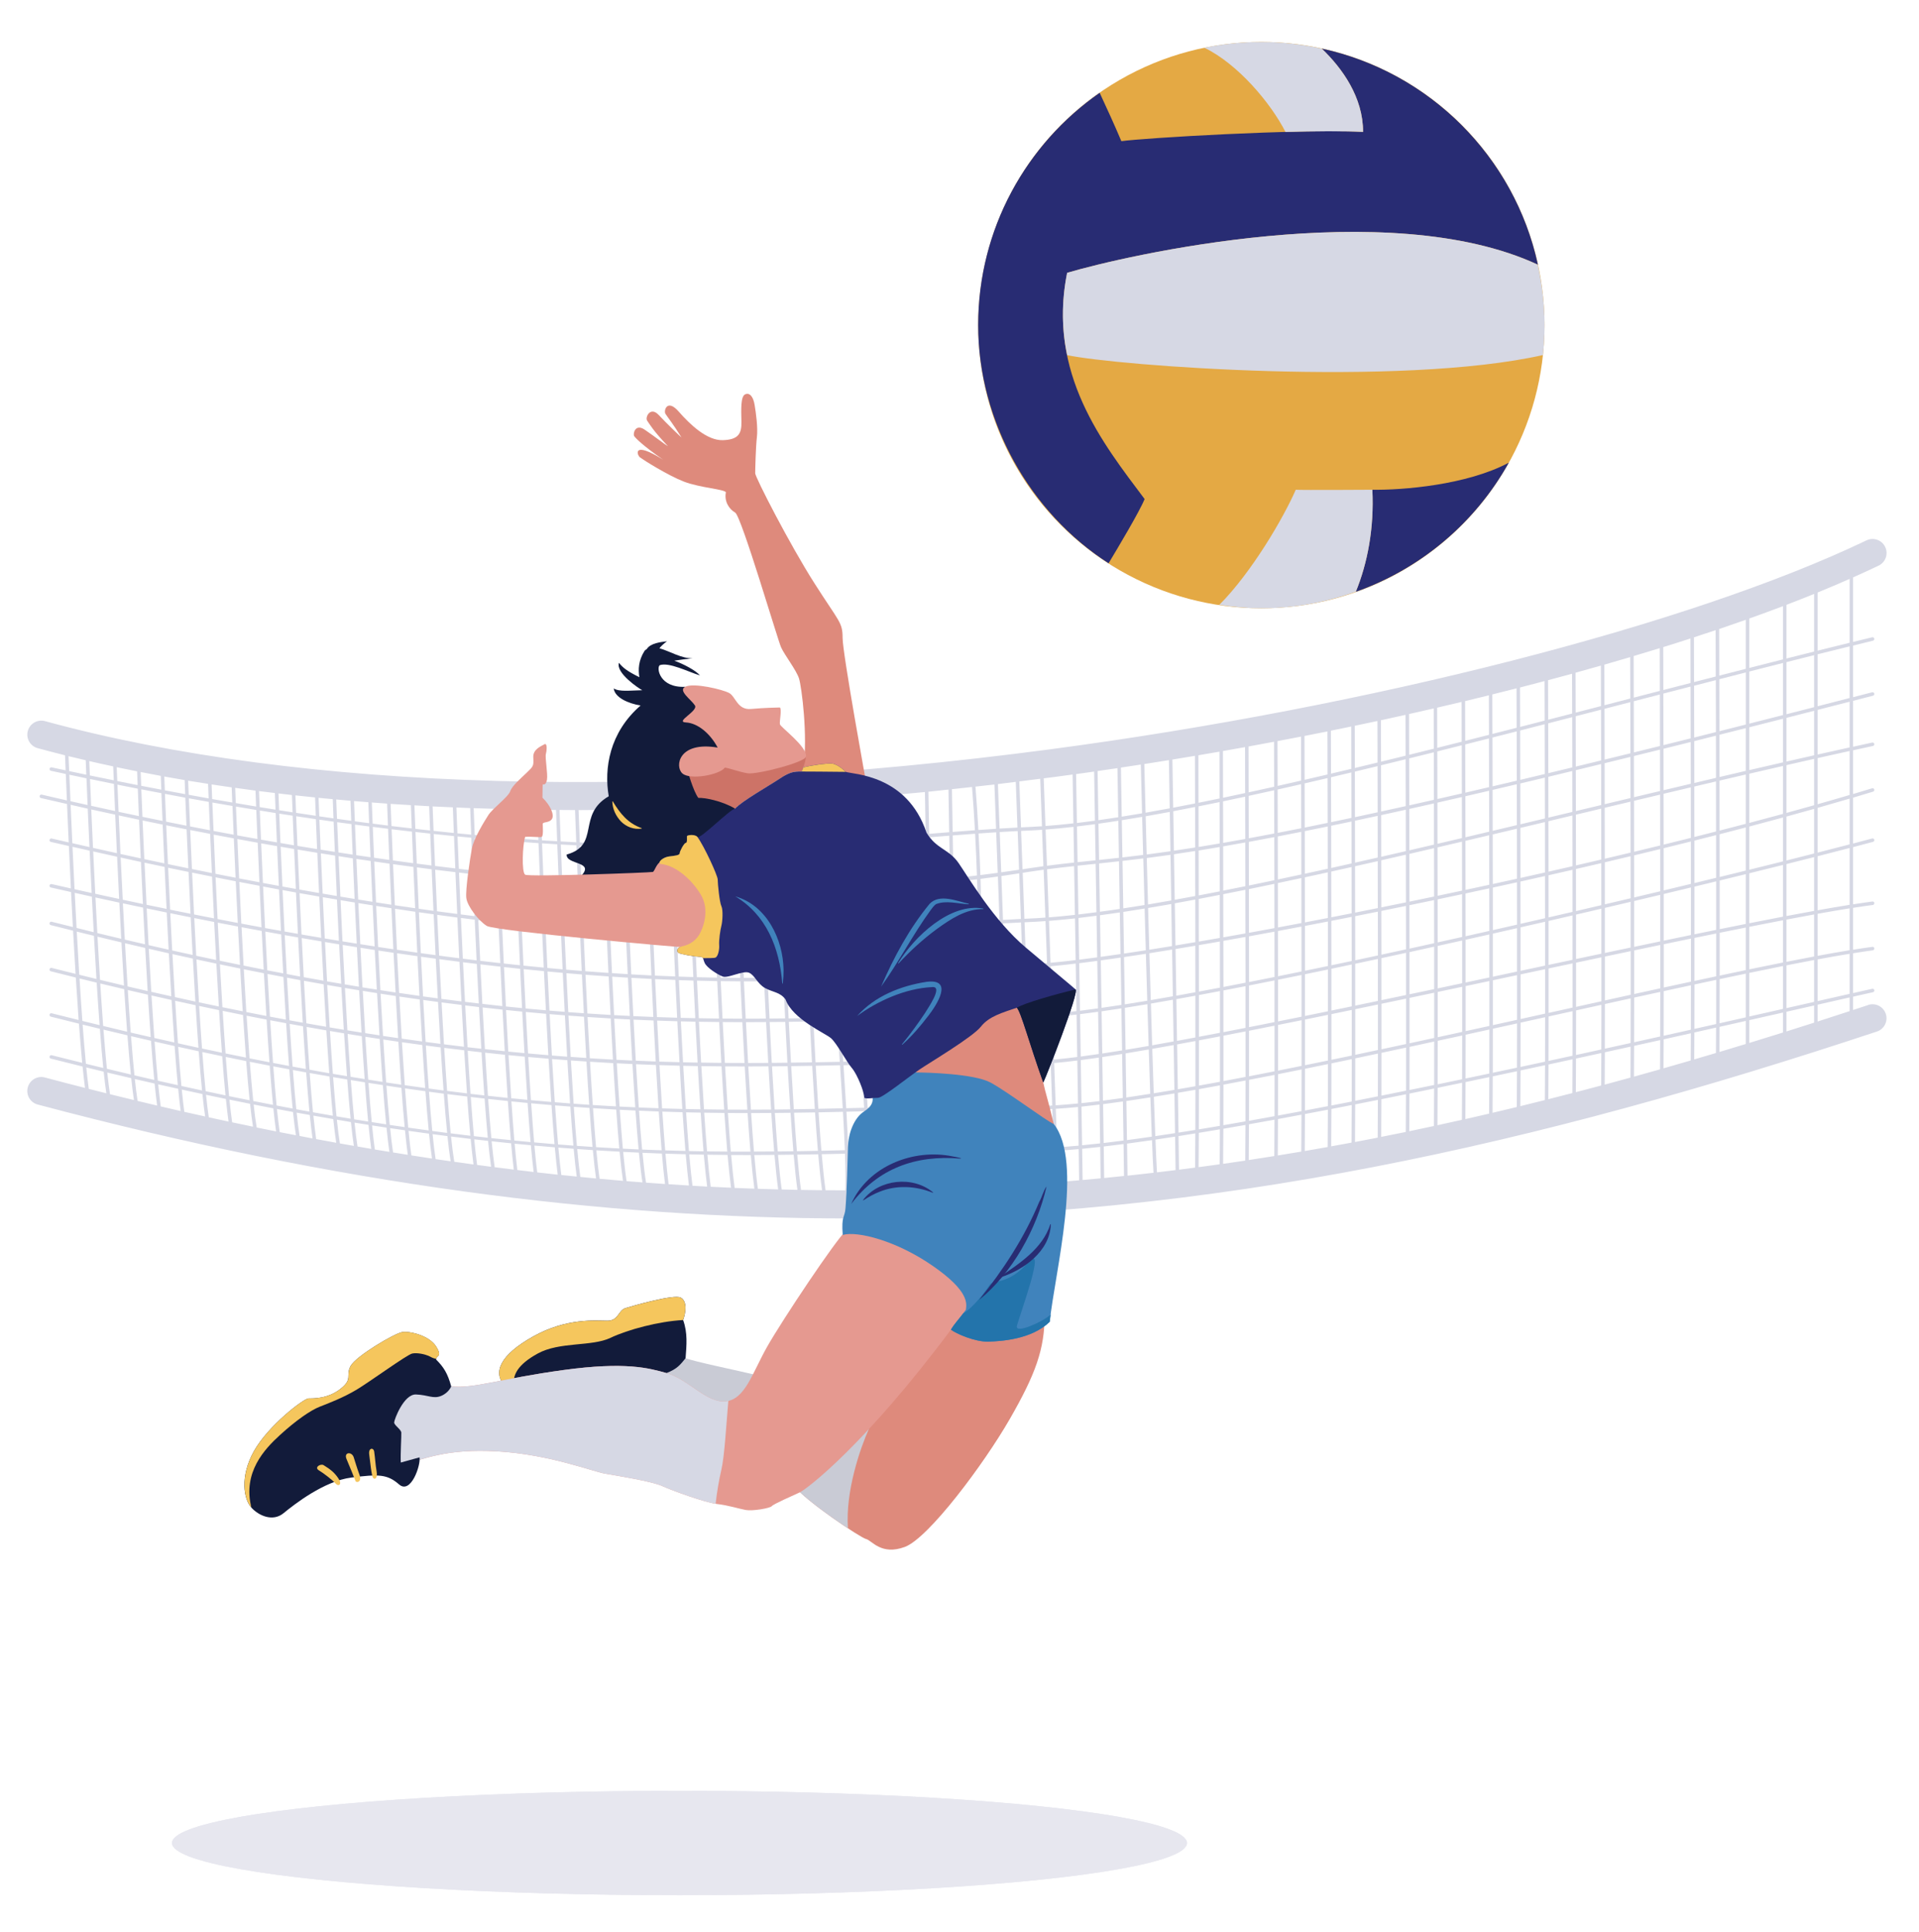 <?xml version="1.0" encoding="UTF-8"?>
<svg id="_圖層_1" data-name="圖層 1" xmlns="http://www.w3.org/2000/svg" width="500" height="503.44" viewBox="0 0 500 503.44">
  <g>
    <ellipse cx="177.04" cy="480.21" rx="132.23" ry="13.6" fill="#e7e7ef"/>
    <ellipse cx="177.04" cy="480.21" rx="132.23" ry="13.6" fill="#e7e7ef"/>
    <path d="M486.76,261.87c-1.31.43-2.62.86-3.93,1.29v-3.47c1.95-.44,3.69-.83,5.18-1.16.25-.06.4-.3.35-.54-.06-.24-.29-.4-.55-.35-1.44.32-3.11.69-4.98,1.12v-10.38c1.84-.29,3.58-.56,5.14-.77.25-.03.42-.26.39-.51-.03-.25-.24-.43-.51-.39-1.52.2-3.23.46-5.02.75v-10.91c1.86-.29,3.58-.55,5.14-.75.25-.03.42-.26.39-.51-.03-.25-.24-.43-.51-.39-1.52.2-3.21.45-5.02.73v-14.9c1.87-.49,3.62-.95,5.2-1.38.24-.07.39-.32.32-.56s-.31-.38-.56-.32c-1.51.41-3.18.85-4.96,1.32v-11.95c1.76-.52,3.51-1.05,5.21-1.57.24-.07.38-.33.3-.57-.07-.24-.33-.38-.57-.3-1.62.5-3.27.99-4.94,1.49v-11.39c1.73-.38,3.48-.76,5.17-1.13.25-.05.4-.3.35-.54-.05-.25-.3-.39-.54-.35-1.63.35-3.32.72-4.98,1.09v-11.96c1.72-.44,3.44-.89,5.19-1.34.24-.06.39-.31.33-.56-.06-.24-.32-.39-.56-.33-1.67.43-3.32.86-4.96,1.28v-13.45c1.73-.42,3.47-.85,5.18-1.27.25-.06.4-.31.34-.55-.06-.24-.3-.39-.55-.34-1.64.4-3.31.81-4.97,1.21v-16.82c2.29-1.02,4.52-2.04,6.65-3.06,1.82-.87,2.58-3.05,1.71-4.87-.87-1.82-3.06-2.58-4.87-1.71-45.98,22.04-129.49,43.42-212.76,54.45-102,13.51-194.99,10.9-261.83-7.35-1.95-.53-3.95.62-4.48,2.56-.53,1.94.61,3.95,2.56,4.48,2.35.64,4.73,1.26,7.13,1.86.04,1.08.09,2.39.16,3.92-1.22-.26-2.41-.5-3.64-.77-.24-.05-.49.1-.54.35-.05.25.1.49.35.54,1.3.28,2.58.55,3.87.83.08,2.01.18,4.33.29,6.89-2.21-.5-4.4-1.01-6.55-1.51-.24-.06-.49.1-.55.34-.06.24.09.49.34.55,2.28.53,4.53,1.03,6.79,1.55.13,3.05.28,6.43.44,10.01-1.47-.34-2.95-.67-4.44-1.02-.25-.05-.49.1-.55.34-.06.25.09.49.34.55,1.58.37,3.13.72,4.69,1.07.16,3.53.34,7.25.53,11.05-1.66-.37-3.33-.75-5.01-1.13-.24-.05-.49.1-.55.34-.06.24.1.49.34.55,1.77.4,3.52.79,5.26,1.18.15,3.01.31,6.06.48,9.12-1.84-.46-3.66-.9-5.53-1.38-.24-.06-.49.09-.55.33-.06.24.09.49.33.55,1.96.5,3.88.97,5.8,1.45.21,3.79.42,7.57.65,11.25-2.07-.51-4.12-1.02-6.23-1.55-.24-.06-.49.09-.55.33-.06.24.09.49.33.55,2.19.56,4.36,1.09,6.51,1.63.24,3.85.49,7.57.74,11.06-2.33-.58-4.65-1.15-7.03-1.75-.24-.06-.49.09-.55.33-.06.24.09.49.33.55,2.47.63,4.91,1.23,7.33,1.83.28,3.73.56,7.18.85,10.2-2.63-.65-5.26-1.3-7.96-1.98-.24-.06-.49.09-.55.33-.06.24.09.49.33.55,2.79.71,5.55,1.4,8.28,2.07.21,2.1.42,3.98.63,5.57-3.47-.88-6.95-1.78-10.45-2.72-1.94-.52-3.94.64-4.46,2.59-.52,1.95.64,3.95,2.59,4.46,78.23,20.8,147.29,29.68,211.49,29.68,95.27,0,179.84-19.55,267.72-48.7,1.91-.63,2.95-2.7,2.31-4.61-.63-1.91-2.69-2.95-4.61-2.31ZM481.92,263.46c-2.78.91-5.56,1.82-8.34,2.71v-4.39c3.08-.7,5.87-1.33,8.34-1.89v3.56ZM257.08,309.22c-.31-2.09-.52-5.3-.66-9.31,2.05,0,4.11.02,6.16.04.13,3.79.23,6.86.29,8.94-1.92.12-3.85.23-5.78.33ZM220.25,310.15c-1.71,0-3.42,0-5.14-.02-.34-2.32-.68-5.53-1.01-9.39,2.04-.04,4.07-.08,6.06-.13.14,3.87.18,7.12.09,9.55ZM150.15,219.47c-1.34-.07-2.7-.15-4.06-.23-.13-3.39-.23-6.18-.31-8.2,1.35,0,2.69.02,4.05.03.07,2.07.18,4.94.31,8.4ZM472.67,261.05c-2.27.51-4.67,1.06-7.2,1.63v-11.15c2.5-.5,4.91-.96,7.2-1.39v10.91ZM225.29,276.51c-.23-3.47-.48-7.03-.74-10.66,1.47-.04,2.94-.08,4.39-.12.12,3.63.24,7.21.37,10.69-1.34.03-2.66.06-4.01.09,0,0,0,0,0,0ZM312.36,246.26c1.8-.31,3.62-.62,5.48-.94,0,4.07.01,8.1.02,12.02-1.85.35-3.69.7-5.48,1.03,0-4.01-.01-8.07-.02-12.11ZM311.46,258.54c-1.69.31-3.34.61-4.97.9-.07-4.03-.13-8.11-.2-12.16,1.68-.28,3.4-.56,5.15-.86,0,4.1.01,8.16.02,12.12ZM318.75,245.15c1.89-.33,3.81-.67,5.76-1.02,0,3.98.01,7.98.02,11.92-1.95.38-3.86.75-5.76,1.11,0-3.97,0-8-.02-12.01ZM325.42,243.97c2.18-.39,4.39-.8,6.64-1.22,0,3.93.01,7.89.02,11.81-2.25.45-4.46.89-6.64,1.32,0-3.94,0-7.93-.02-11.91ZM332.97,242.58c2.02-.37,4.06-.76,6.12-1.15,0,3.9.01,7.82.02,11.7-2.06.42-4.1.84-6.12,1.24,0-3.91,0-7.86-.02-11.79ZM340.01,241.26c1.97-.37,3.96-.76,5.97-1.15,0,3.87.01,7.75.02,11.59-2,.42-3.99.83-5.97,1.24,0-3.87,0-7.79-.02-11.68ZM346.88,239.94c1.75-.34,3.51-.69,5.29-1.04,0,3.83.01,7.68.02,11.5-1.77.38-3.54.75-5.29,1.11,0-3.84,0-7.72-.02-11.58ZM353.09,238.72c1.96-.39,3.93-.78,5.91-1.18,0,3.8.01,7.62.02,11.41-1.98.42-3.95.85-5.91,1.26,0-3.82-.01-7.67-.02-11.49ZM359.91,237.35c2.12-.43,4.26-.86,6.41-1.3,0,3.77.01,7.56.02,11.31-2.14.47-4.28.93-6.41,1.39,0-3.79,0-7.61-.02-11.4ZM367.23,235.86c2.13-.44,4.27-.88,6.42-1.33,0,3.74.01,7.5.02,11.23-2.15.47-4.29.94-6.42,1.41,0-3.75,0-7.54-.02-11.3ZM374.57,234.34c2.11-.44,4.24-.89,6.37-1.35,0,3.72.01,7.45.02,11.15-2.12.47-4.25.94-6.37,1.41,0-3.72,0-7.48-.02-11.22ZM381.85,232.8c2.06-.44,4.12-.88,6.18-1.33,0,3.69.01,7.41.02,11.09-2.06.46-4.12.93-6.18,1.39,0-3.7,0-7.43-.02-11.14ZM388.95,231.27c2.1-.46,4.2-.92,6.3-1.38,0,3.67.01,7.37.02,11.03-2.09.48-4.2.95-6.3,1.43,0-3.68,0-7.39-.01-11.08ZM396.16,229.69c2.13-.47,4.26-.95,6.39-1.43,0,3.67.01,7.35.01,10.99-2.12.49-4.25.97-6.39,1.46,0-3.66,0-7.35-.02-11.03ZM403.47,228.06c2.08-.47,4.16-.94,6.24-1.42,0,3.65.01,7.33.01,10.96-2.07.48-4.15.96-6.24,1.44,0-3.64,0-7.32-.01-10.99ZM410.62,226.43c2.21-.51,4.41-1.02,6.6-1.53,0,3.65.01,7.32.01,10.95-2.18.51-4.38,1.02-6.6,1.54,0-3.64,0-7.31-.01-10.96ZM418.14,224.68c2.25-.53,4.49-1.06,6.72-1.59,0,3.66.01,7.33.01,10.96-2.22.52-4.46,1.05-6.72,1.58,0-3.63,0-7.3-.01-10.95ZM425.77,222.88c2.27-.54,4.54-1.09,6.79-1.64,0,3.67.01,7.36.01,10.99-2.23.53-4.5,1.07-6.79,1.61,0-3.63,0-7.3-.01-10.96ZM433.47,221.01c2.38-.58,4.75-1.17,7.09-1.75,0,3.7.01,7.4.01,11.05-2.32.56-4.69,1.13-7.09,1.7,0-3.64,0-7.32-.01-11ZM441.48,219.03c1.9-.48,3.78-.95,5.65-1.43,0,3.72.01,7.45.01,11.12-1.85.45-3.74.91-5.65,1.37,0-3.66,0-7.36-.01-11.06ZM441.47,218.09c0-4.44-.01-8.85-.02-13.15,1.89-.45,3.77-.89,5.65-1.33,0,4.27.02,8.64.02,13.04-1.87.48-3.76.96-5.65,1.43ZM440.56,218.32c-2.35.59-4.71,1.17-7.09,1.75,0-4.47-.01-8.92-.02-13.24,2.37-.56,4.73-1.12,7.09-1.68,0,4.3.02,8.72.02,13.16ZM432.56,220.3c-2.25.55-4.52,1.1-6.79,1.64,0-4.49-.01-8.95-.02-13.28,2.26-.54,4.53-1.08,6.79-1.61,0,4.33.02,8.78.02,13.25ZM424.85,222.16c-2.23.53-4.47,1.06-6.72,1.59,0-4.49-.01-8.95-.02-13.27,2.24-.53,4.47-1.07,6.72-1.6,0,4.33.02,8.79.02,13.28ZM417.22,223.96c-2.2.51-4.4,1.02-6.6,1.53,0-4.48-.01-8.92-.02-13.22.97-.23,1.94-.46,2.91-.69,1.23-.29,2.46-.59,3.69-.88,0,4.32.02,8.78.02,13.27ZM409.71,225.7c-2.08.48-4.16.95-6.24,1.42,0-4.45-.01-8.87-.02-13.15,2.08-.5,4.16-.99,6.24-1.49,0,4.3.02,8.74.02,13.21ZM402.55,227.33c-2.13.48-4.26.96-6.39,1.43,0-4.43-.02-8.81-.02-13.04,2.13-.51,4.26-1.01,6.39-1.52,0,4.28.02,8.69.02,13.14ZM395.25,228.96c-2.1.46-4.2.92-6.3,1.38,0-4.38-.01-8.72-.02-12.92,2.1-.5,4.2-.99,6.3-1.49,0,4.23.02,8.61.02,13.03ZM388.03,230.54c-2.07.45-4.13.89-6.18,1.33,0-4.33-.01-8.62-.02-12.78,2.06-.48,4.12-.97,6.18-1.46,0,4.2.02,8.53.02,12.9ZM380.94,232.06c-2.13.45-4.25.9-6.37,1.35,0-4.28-.01-8.52-.02-12.62,2.12-.49,4.24-.99,6.37-1.49,0,4.15.02,8.43.02,12.76ZM373.66,233.6c-2.15.45-4.29.89-6.42,1.33,0-4.22-.01-8.4-.02-12.44,2.13-.49,4.27-.99,6.42-1.49,0,4.1.02,8.33.02,12.6ZM366.32,235.12c-2.15.44-4.29.88-6.41,1.3,0-4.16-.01-8.27-.02-12.26,2.13-.48,4.26-.97,6.41-1.47,0,4.04.02,8.21.02,12.42ZM358.99,236.61c-1.98.4-3.95.79-5.91,1.18,0-4.1-.01-8.15-.02-12.08,1.96-.44,3.93-.88,5.91-1.33,0,3.98.02,8.09.02,12.24ZM352.17,237.97c-1.77.35-3.54.7-5.29,1.04,0-4.03-.01-8.03-.02-11.92,1.75-.39,3.52-.78,5.29-1.17,0,3.93.01,7.97.02,12.06ZM345.97,239.19c-2.01.39-4,.77-5.97,1.15,0-3.97-.01-7.91-.02-11.74,1.97-.43,3.96-.86,5.97-1.3,0,3.88.01,7.88.02,11.9ZM339.09,240.51c-2.07.39-4.1.77-6.12,1.15,0-3.91-.01-7.79-.02-11.57,2.02-.43,4.06-.86,6.12-1.3,0,3.83.01,7.76.02,11.72ZM332.06,241.83c-2.25.42-4.46.82-6.64,1.22,0-3.84-.01-7.66-.02-11.38,2.19-.45,4.4-.91,6.64-1.38,0,3.77.01,7.64.02,11.54ZM324.5,243.21c-1.95.35-3.87.69-5.76,1.02,0-3.79-.01-7.56-.02-11.24,1.9-.37,3.81-.76,5.76-1.15,0,3.72.01,7.53.02,11.36ZM317.83,244.39c-1.86.33-3.68.64-5.48.95,0-3.75-.01-7.48-.02-11.11,1.8-.34,3.63-.69,5.48-1.06,0,3.74.01,7.49.02,11.22ZM311.44,245.49c-1.76.3-3.48.58-5.16.86-.06-3.72-.12-7.4-.18-10.98,1.75-.31,3.52-.64,5.33-.98,0,3.7.01,7.41.02,11.09ZM305.37,246.51c-2.03.33-4,.65-5.92.95-.11-3.68-.21-7.32-.31-10.87,1.97-.33,3.99-.68,6.04-1.04.06,3.58.12,7.25.18,10.97ZM305.39,247.42c.07,4.05.14,8.14.2,12.17-1.97.35-3.88.68-5.75,1-.12-4.05-.24-8.15-.36-12.22,1.92-.3,3.88-.62,5.91-.95ZM298.92,260.75c-2.02.34-3.96.65-5.85.95-.07-4.08-.13-8.21-.2-12.32,1.83-.27,3.73-.56,5.69-.86.12,4.08.24,8.18.36,12.24ZM292.17,261.84c-1.78.28-3.51.54-5.16.77-.07-4.09-.13-8.24-.2-12.37,1.65-.23,3.38-.47,5.17-.73.07,4.11.13,8.25.2,12.33ZM286.09,262.74c-1.64.23-3.21.44-4.7.62-.07-4.11-.13-8.27-.2-12.39,1.49-.18,3.06-.38,4.7-.6.07,4.13.14,8.29.2,12.37ZM280.48,263.46c-2.3.27-4.4.48-6.28.63-.15-4.08-.3-8.22-.45-12.32,1.96-.18,4.14-.41,6.53-.7.07,4.12.14,8.28.2,12.38ZM273.29,264.16c-1.98.14-3.72.2-5.16.17-.11,0-.21,0-.31,0-.15-4.02-.29-8.09-.44-12.13.25-.01.51-.03.77-.04,1.36-.05,2.93-.15,4.7-.3.15,4.1.3,8.23.45,12.3ZM266.91,264.31c-1.56-.02-3.12-.03-4.68-.04-.14-3.91-.29-7.88-.43-11.81,1.57-.09,3.12-.16,4.67-.23.15,4.03.3,8.08.44,12.08ZM261.31,264.27c-1.75,0-3.51,0-5.26,0-.02-3.73-.05-7.57-.09-11.45,1.66-.11,3.3-.21,4.92-.3.14,3.92.29,7.86.43,11.75ZM255.14,264.28c-2.03.02-4.06.02-6.1.06-.06-3.66-.12-7.36-.19-11.03,2.1-.15,4.16-.29,6.2-.43.04,3.87.07,7.69.09,11.4ZM248.83,252.39c-.06-3.69-.12-7.33-.19-10.88,2.1-.17,4.18-.32,6.23-.47.07,3.66.12,7.31.16,10.93-2.04.14-4.11.28-6.21.43ZM247.92,252.46c-.75.05-1.48.11-2.24.16-.98.07-1.98.14-2.98.21-.06-3.67-.12-7.3-.18-10.83.79-.06,1.59-.13,2.37-.19.96-.08,1.9-.15,2.85-.23.06,3.54.12,7.19.19,10.87ZM241.79,252.9c-1.93.14-3.89.27-5.89.41-.06-3.65-.12-7.26-.18-10.78,2-.15,3.96-.3,5.89-.45.06,3.53.12,7.16.18,10.83ZM234.99,253.37c-1.8.12-3.63.24-5.49.35-.11-3.62-.21-7.22-.31-10.72,1.91-.13,3.78-.26,5.61-.4.06,3.52.12,7.13.18,10.77ZM228.58,253.77c-1.59.09-3.21.18-4.85.27-.25-3.58-.5-7.14-.73-10.66,1.79-.1,3.56-.21,5.28-.33.1,3.5.2,7.09.31,10.71ZM222.81,254.09c-1.53.08-3.08.15-4.65.22-.25-3.57-.49-7.12-.73-10.63,1.57-.08,3.14-.15,4.65-.24.23,3.52.48,7.08.73,10.65ZM217.25,254.35c-1.92.08-3.88.15-5.88.21-.17-3.59-.32-7.15-.47-10.61,1.91-.07,3.79-.14,5.62-.23.23,3.51.48,7.06.73,10.62ZM210.44,254.58c-1.79.05-3.61.1-5.46.13-.17-3.58-.32-7.13-.47-10.58,1.85-.04,3.68-.09,5.47-.15.15,3.46.3,7.01.47,10.6ZM204.05,254.73c-1.34.02-2.7.04-4.08.05-.16-3.58-.32-7.12-.47-10.56,1.38-.02,2.74-.04,4.08-.07.15,3.45.3,7,.47,10.58ZM199.05,254.79c-1.72.01-3.47.01-5.25,0-.16-3.57-.32-7.1-.47-10.54.17,0,.34,0,.5,0,1.63,0,3.18-.02,4.76-.04.15,3.45.3,6.99.47,10.56ZM192.87,254.79c-1.68,0-3.38-.03-5.12-.05-.16-3.56-.32-7.09-.47-10.53,1.73.02,3.44.04,5.12.04.15,3.44.3,6.97.47,10.54ZM187.79,255.65c1.74.03,3.43.04,5.11.05.15,3.23.31,6.49.47,9.72-1.69,0-3.39-.01-5.11-.03-.16-3.24-.32-6.5-.47-9.74ZM187.34,265.39c-1.73-.02-3.49-.04-5.26-.08-.16-3.26-.32-6.53-.47-9.79,1.78.05,3.54.09,5.26.12.15,3.24.31,6.51.47,9.75ZM186.82,254.73c-1.73-.03-3.48-.07-5.26-.11-.16-3.56-.32-7.09-.47-10.52,1.78.05,3.54.09,5.26.11.15,3.43.3,6.96.47,10.52ZM180.64,254.58c-1.25-.04-2.52-.08-3.79-.12-.16-3.56-.32-7.09-.47-10.51,1.28.05,2.55.09,3.8.12.15,3.43.3,6.96.47,10.52ZM180.68,255.5c.15,3.26.31,6.54.47,9.8-1.25-.02-2.52-.05-3.79-.09-.16-3.27-.32-6.56-.47-9.83,1.28.05,2.55.09,3.8.12ZM176.43,265.18c-1.74-.05-3.49-.1-5.26-.17-.16-3.29-.32-6.61-.48-9.9,1.78.08,3.54.16,5.27.22.15,3.27.31,6.57.47,9.84ZM170.24,264.98c-1.72-.07-3.46-.14-5.22-.22-.17-3.31-.34-6.65-.5-9.97,1.77.1,3.52.2,5.24.28.15,3.29.31,6.61.47,9.91ZM164.09,264.71c-1.35-.07-2.71-.14-4.08-.21-.17-3.33-.34-6.69-.5-10.02,1.38.09,2.74.18,4.09.26.16,3.32.33,6.66.5,9.97ZM159.08,264.45c-1.98-.11-4-.24-6.03-.38-.17-3.36-.34-6.74-.5-10.09,2.04.16,4.05.31,6.03.44.16,3.33.33,6.69.5,10.03ZM152.12,264.01c-1.34-.09-2.69-.19-4.05-.29-.17-3.38-.34-6.78-.5-10.14,1.37.12,2.72.23,4.05.33.16,3.36.33,6.74.5,10.1ZM147.13,263.64c-1.32-.1-2.63-.2-3.97-.32-.17-3.4-.34-6.81-.5-10.19,1.34.13,2.66.24,3.97.36.16,3.37.33,6.77.5,10.15ZM142.23,263.24c-1.74-.15-3.5-.3-5.28-.47-.18-3.42-.34-6.85-.5-10.25,1.78.18,3.54.36,5.28.52.16,3.38.33,6.8.5,10.2ZM136.02,262.67c-1.39-.13-2.79-.28-4.2-.42-.17-3.43-.34-6.87-.5-10.27,1.42.16,2.82.31,4.2.45.16,3.4.33,6.83.5,10.25ZM56.74,240.41c1.77.34,3.52.68,5.26,1,.17,3.3.35,6.65.53,10-1.74-.35-3.5-.72-5.27-1.09-.18-3.32-.35-6.64-.52-9.91ZM56.32,250.13c-1.72-.36-3.44-.72-5.19-1.1-.18-3.28-.35-6.57-.51-9.82,1.75.35,3.47.68,5.18,1.02.16,3.26.34,6.58.52,9.9ZM62.93,241.59c1.77.33,3.52.66,5.26.97.17,3.33.34,6.71.52,10.08-1.73-.34-3.49-.69-5.24-1.05-.19-3.35-.37-6.71-.53-10.01ZM69.12,242.73c1.38.25,2.77.51,4.14.75.17,3.35.34,6.75.53,10.13-1.38-.26-2.74-.51-4.14-.78-.18-3.38-.36-6.77-.53-10.1ZM74.19,243.65c1.17.21,2.33.41,3.48.61.17,3.36.34,6.78.53,10.19-1.14-.21-2.32-.44-3.48-.66-.19-3.39-.36-6.79-.53-10.15ZM78.61,244.42c1.73.3,3.43.59,5.13.87.17,3.39.35,6.82.54,10.24-1.7-.3-3.41-.6-5.13-.92-.18-3.41-.36-6.83-.53-10.2ZM84.67,245.45c1.24.21,2.47.41,3.69.61.17,3.39.35,6.84.54,10.27-1.23-.21-2.44-.41-3.68-.63-.19-3.42-.37-6.86-.54-10.25ZM89.29,246.21c1.24.2,2.48.4,3.7.59.17,3.4.35,6.85.53,10.3-1.21-.2-2.46-.41-3.69-.62-.19-3.43-.37-6.88-.54-10.28ZM93.92,246.95c1.25.2,2.49.39,3.72.58.17,3.41.35,6.87.54,10.32-1.24-.19-2.47-.38-3.73-.58-.19-3.45-.37-6.91-.53-10.31ZM98.58,247.67c1.33.2,2.64.39,3.96.59.17,3.41.34,6.88.53,10.34-1.3-.19-2.62-.4-3.95-.6-.19-3.45-.37-6.91-.54-10.32ZM103.47,248.39c1.78.26,3.55.51,5.29.75.17,3.42.35,6.89.53,10.35-1.74-.24-3.52-.51-5.3-.77-.18-3.46-.36-6.92-.53-10.34ZM109.69,249.28c1.29.18,2.57.35,3.84.52.17,3.42.35,6.89.54,10.34-1.27-.17-2.55-.34-3.84-.52-.19-3.45-.36-6.92-.53-10.34ZM114.47,249.92c1.77.23,3.51.46,5.24.68.17,3.42.34,6.88.52,10.33-1.73-.21-3.46-.43-5.22-.66-.19-3.45-.37-6.92-.54-10.34ZM120.64,250.72c1.21.15,2.4.3,3.59.44.17,3.42.34,6.87.52,10.31-1.19-.14-2.39-.28-3.59-.43-.18-3.44-.36-6.91-.52-10.32ZM125.16,251.27c1.76.21,3.5.41,5.22.6.16,3.4.33,6.85.5,10.28-1.71-.18-3.45-.38-5.2-.58-.18-3.43-.36-6.89-.52-10.31ZM131.27,251.05c-.17-3.61-.33-7.15-.48-10.58,1.42.16,2.82.31,4.21.46.15,3.42.31,6.97.48,10.57-1.39-.14-2.79-.3-4.2-.45ZM130.34,250.95c-1.72-.19-3.46-.39-5.22-.6-.17-3.61-.34-7.17-.49-10.6,1.77.22,3.52.42,5.24.62.15,3.42.31,6.97.48,10.58ZM124.18,250.23c-1.19-.14-2.38-.29-3.59-.44-.17-3.62-.34-7.18-.49-10.61,1.21.15,2.4.3,3.59.45.15,3.43.32,6.99.49,10.6ZM119.66,249.68c-1.73-.22-3.47-.44-5.24-.68-.18-3.63-.35-7.2-.51-10.63,1.77.24,3.52.47,5.25.7.15,3.43.32,6.99.49,10.61ZM113.49,248.87c-1.27-.17-2.55-.35-3.84-.52-.18-3.64-.35-7.22-.5-10.65,1.29.18,2.57.36,3.84.53.16,3.43.33,7,.5,10.64ZM108.72,248.22c-1.75-.24-3.51-.49-5.29-.76-.18-3.66-.35-7.24-.5-10.67,1.79.27,3.55.52,5.29.78.16,3.43.32,7.01.5,10.65ZM102.49,247.33c-1.31-.19-2.63-.39-3.96-.59-.18-3.67-.35-7.26-.51-10.69,1.34.21,2.65.4,3.97.6.15,3.43.32,7.02.5,10.67ZM97.6,246.59c-1.23-.19-2.47-.38-3.72-.57-.18-3.68-.35-7.28-.51-10.71,1.25.2,2.49.4,3.73.59.16,3.43.33,7.02.51,10.69ZM92.94,245.87c-1.23-.19-2.45-.39-3.7-.59-.18-3.68-.36-7.28-.51-10.73,1.24.21,2.48.41,3.71.61.16,3.43.33,7.03.51,10.71ZM88.31,245.13c-1.22-.2-2.45-.4-3.69-.61-.18-3.68-.36-7.29-.52-10.75,1.24.21,2.47.42,3.69.62.16,3.45.33,7.05.51,10.73ZM83.69,244.36c-1.69-.28-3.4-.58-5.13-.87-.18-3.7-.36-7.32-.51-10.77,1.73.31,3.43.6,5.13.89.16,3.46.33,7.07.51,10.75ZM77.63,243.32c-1.16-.2-2.31-.4-3.49-.61-.18-3.7-.36-7.32-.52-10.79,1.17.21,2.33.42,3.49.63.16,3.45.33,7.07.51,10.78ZM73.21,242.55c-1.37-.24-2.75-.49-4.14-.74-.18-3.71-.36-7.35-.52-10.82,1.38.26,2.77.52,4.14.77.16,3.47.33,7.1.52,10.79ZM68.14,241.63c-1.74-.32-3.49-.64-5.26-.98-.19-3.73-.37-7.38-.53-10.85,1.77.34,3.53.68,5.27,1,.16,3.47.33,7.1.51,10.82ZM61.95,240.48c-1.74-.33-3.49-.66-5.26-1.01-.19-3.74-.36-7.39-.52-10.87,1.77.35,3.52.69,5.25,1.03.16,3.47.34,7.12.53,10.85ZM55.76,239.29c-1.71-.33-3.44-.67-5.19-1.02-.19-3.73-.36-7.39-.52-10.9,1.75.36,3.47.7,5.19,1.04.16,3.48.33,7.13.52,10.87ZM49.64,238.09c-1.75-.35-3.52-.71-5.31-1.07-.19-3.75-.36-7.43-.52-10.92,1.79.37,3.55.73,5.31,1.09.16,3.5.34,7.17.52,10.9ZM49.68,239.02c.16,3.24.33,6.52.51,9.8-1.76-.38-3.53-.77-5.32-1.17-.17-3.25-.34-6.5-.5-9.7,1.79.36,3.55.72,5.31,1.07ZM50.25,249.77c.21,3.79.42,7.55.65,11.2-1.75-.37-3.55-.77-5.33-1.17-.22-3.66-.44-7.42-.64-11.2,1.79.4,3.56.79,5.32,1.17ZM51.18,249.98c1.75.38,3.47.74,5.19,1.1.21,3.77.42,7.52.65,11.17-1.72-.35-3.44-.71-5.18-1.08-.23-3.64-.44-7.4-.65-11.19ZM57.31,251.28c1.78.37,3.53.73,5.27,1.08.21,3.77.43,7.52.66,11.15-1.75-.35-3.51-.7-5.29-1.07-.22-3.64-.44-7.4-.65-11.17ZM63.52,252.55c1.77.36,3.51.7,5.24,1.04.21,3.76.42,7.5.64,11.13-1.72-.33-3.47-.67-5.22-1.02-.23-3.63-.45-7.38-.66-11.15ZM69.7,253.77c1.39.27,2.77.53,4.14.79.21,3.76.42,7.49.65,11.11-1.37-.25-2.76-.51-4.15-.78-.22-3.63-.44-7.36-.64-11.12ZM74.77,254.74c1.16.22,2.33.44,3.48.65.2,3.74.42,7.47.64,11.08-1.15-.21-2.3-.41-3.47-.62-.22-3.61-.44-7.35-.65-11.11ZM79.19,255.55c1.72.31,3.44.62,5.13.92.21,3.75.42,7.46.65,11.06-1.69-.29-3.42-.6-5.14-.9-.22-3.61-.44-7.34-.64-11.08ZM85.26,256.64c1.24.22,2.46.43,3.68.63.21,3.73.42,7.44.64,11.04-1.22-.2-2.44-.4-3.68-.61-.22-3.6-.44-7.31-.65-11.06ZM89.88,257.43c1.24.21,2.46.41,3.69.6.2,3.72.41,7.42.63,11.02-1.22-.19-2.45-.39-3.68-.59-.22-3.59-.44-7.3-.64-11.03ZM94.51,258.18c1.25.2,2.49.4,3.73.59.2,3.72.42,7.41.64,11-1.23-.19-2.48-.38-3.73-.58-.22-3.6-.43-7.29-.63-11.01ZM99.17,258.92c1.32.2,2.64.41,3.94.6.2,3.7.41,7.39.62,10.97-1.31-.19-2.6-.37-3.93-.57-.22-3.59-.43-7.28-.64-11ZM104.05,259.66c1.78.26,3.55.52,5.3.76.2,3.7.41,7.37.63,10.94-1.75-.24-3.51-.48-5.3-.73-.22-3.58-.42-7.26-.62-10.97ZM110.28,260.55c1.29.18,2.58.36,3.84.52.2,3.7.41,7.37.63,10.92-1.27-.16-2.56-.34-3.85-.51-.22-3.56-.43-7.23-.63-10.93ZM115.05,261.19c1.76.23,3.5.45,5.22.66.2,3.68.4,7.34.61,10.89-1.71-.2-3.45-.42-5.2-.64-.22-3.55-.43-7.21-.63-10.91ZM121.21,261.97c1.2.15,2.41.29,3.59.43.2,3.68.4,7.32.61,10.86-1.19-.13-2.38-.26-3.59-.4-.21-3.55-.41-7.2-.61-10.89ZM125.73,262.5c1.75.2,3.49.39,5.2.57.19,3.66.38,7.29.59,10.83-1.71-.17-3.43-.35-5.17-.54-.21-3.53-.42-7.18-.61-10.86ZM131.86,263.17c1.41.15,2.82.29,4.2.42.19,3.65.38,7.28.59,10.81-1.39-.13-2.79-.26-4.21-.4-.2-3.54-.4-7.17-.59-10.83ZM137,263.68c1.78.17,3.54.33,5.28.48.19,3.65.39,7.26.59,10.78-1.74-.14-3.5-.3-5.28-.46-.2-3.53-.4-7.15-.59-10.8ZM143.21,264.24c1.33.11,2.66.22,3.97.32.19,3.65.39,7.26.59,10.77-1.31-.1-2.64-.21-3.97-.31-.2-3.51-.4-7.13-.59-10.78ZM148.11,264.63c1.36.1,2.71.2,4.05.29.19,3.64.39,7.24.59,10.74-1.34-.09-2.69-.18-4.05-.28-.2-3.5-.4-7.11-.59-10.76ZM153.09,264.99c2.03.14,4.05.27,6.03.38.19,3.63.39,7.23.59,10.72-1.98-.11-3.99-.22-6.03-.35-.2-3.5-.4-7.1-.59-10.74ZM160.05,265.42c1.37.08,2.74.15,4.08.21.19,3.63.39,7.22.59,10.7-1.35-.06-2.71-.13-4.09-.2-.2-3.48-.4-7.08-.59-10.71ZM165.07,265.68c1.76.08,3.49.15,5.21.22.18,3.62.37,7.2.57,10.68-1.71-.06-3.44-.13-5.19-.21-.2-3.48-.4-7.07-.59-10.7ZM171.21,265.93c1.77.06,3.53.12,5.26.17.18,3.61.37,7.19.57,10.66-1.73-.04-3.49-.1-5.26-.15-.19-3.48-.38-7.06-.56-10.68ZM177.4,266.13c1.28.03,2.54.06,3.79.09.18,3.61.37,7.18.57,10.65-1.25-.02-2.52-.05-3.79-.08-.19-3.47-.38-7.05-.57-10.66ZM182.12,266.23c1.77.03,3.52.05,5.26.07.18,3.6.37,7.17.56,10.64-1.73-.01-3.48-.04-5.26-.07-.19-3.47-.38-7.04-.57-10.65ZM188.31,266.31c1.72.01,3.43.02,5.11.03.18,3.6.37,7.17.56,10.63-1.68,0-3.39,0-5.11-.02-.19-3.47-.38-7.03-.56-10.64ZM194.35,266.34h0c1.78,0,3.51-.02,5.25-.03.18,3.6.37,7.17.57,10.64-1.73.01-3.48.02-5.25.02-.19-3.46-.38-7.03-.56-10.63ZM194.3,265.43c-.16-3.23-.32-6.48-.47-9.72.57,0,1.14,0,1.7,0,1.21,0,2.37-.02,3.55-.03.15,3.23.31,6.49.47,9.72-1.73.01-3.49.02-5.25.02ZM200.02,255.68c1.37-.01,2.74-.02,4.08-.05.15,3.23.31,6.49.47,9.72-1.35.02-2.71.03-4.07.04-.16-3.23-.32-6.49-.47-9.72ZM205.02,255.62c1.85-.03,3.68-.07,5.46-.12.15,3.25.31,6.52.47,9.77-1.81.03-3.63.07-5.47.09-.16-3.24-.32-6.49-.47-9.73ZM211.41,255.46c2-.06,3.98-.13,5.9-.21.15,2.19.31,4.38.46,6.56.08,1.1.16,2.2.23,3.3-2.03.05-4.07.09-6.13.13-.16-3.25-.32-6.53-.47-9.78ZM218.68,261.74c-.15-2.17-.31-4.35-.46-6.53,1.57-.07,3.14-.13,4.65-.21.16,2.27.32,4.54.48,6.81.07,1.06.15,2.11.22,3.16-1.55.04-3.1.08-4.66.12-.08-1.11-.16-2.22-.24-3.34ZM224.26,261.74c-.16-2.26-.32-4.53-.48-6.79,1.63-.08,3.24-.17,4.82-.27.1,3.38.21,6.77.31,10.14-1.47.04-2.95.08-4.43.12-.08-1.06-.15-2.13-.23-3.2ZM229.52,254.63c1.86-.11,3.69-.23,5.48-.35.06,3.45.12,6.93.18,10.37-1.78.05-3.54.09-5.34.14-.11-3.38-.21-6.78-.32-10.17ZM235.91,254.22c2-.13,3.96-.27,5.89-.41.06,3.55.12,7.13.18,10.68-1.95.04-3.92.09-5.9.14-.06-3.46-.12-6.94-.18-10.41ZM242.72,253.74c1.01-.07,2.04-.15,3.03-.22.74-.05,1.46-.1,2.19-.16.06,3.65.12,7.34.19,10.98-1.73.03-3.48.07-5.22.11-.06-3.56-.12-7.15-.18-10.72ZM248.14,265.27c.06,3.68.12,7.31.18,10.84-1.73.01-3.48.03-5.23.06-.06-3.51-.12-7.13-.18-10.79,1.74-.04,3.49-.08,5.22-.11ZM249.05,265.25c2.04-.03,4.07-.04,6.09-.06.01,2.57.02,5.11.03,7.56,0,1.14,0,2.26.01,3.36-1.98-.01-3.97-.01-5.96,0-.06-3.53-.12-7.18-.18-10.86ZM256.09,272.75c-.01-2.46-.02-4.99-.03-7.57,1.76-.01,3.53,0,5.29,0,.14,3.76.27,7.45.4,11.03-1.88-.04-3.76-.08-5.64-.1,0-1.11,0-2.23-.01-3.36ZM262.26,265.19c1.56,0,3.12.01,4.68.04.14,3.79.27,7.51.4,11.11-1.56-.05-3.12-.07-4.68-.11-.13-3.58-.26-7.28-.4-11.04ZM267.85,265.23c.09,0,.18,0,.26,0,.23,0,.46,0,.7,0,1.3,0,2.82-.07,4.5-.18.14,3.78.27,7.5.4,11.1-1.74.14-3.29.22-4.56.22-.32,0-.62,0-.91-.02-.13-3.61-.26-7.34-.4-11.13ZM274.23,264.99c1.89-.15,3.98-.36,6.27-.63.06,3.75.12,7.46.18,11.05-2.21.28-4.24.51-6.04.67-.13-3.6-.26-7.31-.4-11.09ZM281.41,264.25c1.49-.18,3.06-.39,4.7-.62.06,3.75.12,7.44.18,11-1.65.24-3.21.46-4.7.66-.06-3.59-.12-7.29-.18-11.04ZM287.02,263.51c1.65-.24,3.38-.49,5.16-.77.06,3.73.12,7.4.18,10.95-1.8.29-3.51.56-5.16.81-.06-3.56-.12-7.25-.18-10.99ZM293.09,262.6c1.88-.3,3.84-.61,5.86-.95.11,3.7.22,7.35.34,10.88-2.08.36-4.08.7-6.02,1.02-.06-3.55-.12-7.22-.18-10.95ZM299.86,261.49c1.86-.31,3.78-.65,5.74-1,.06,3.69.12,7.34.18,10.87-1.91.35-3.77.68-5.58,1-.11-3.53-.22-7.18-.33-10.87ZM306.51,260.34c1.62-.29,3.27-.59,4.95-.9,0,3.74,0,7.38,0,10.88-1.62.3-3.22.6-4.78.89-.06-3.53-.12-7.18-.18-10.87ZM312.38,259.27c1.8-.33,3.62-.67,5.48-1.03,0,3.73,0,7.37,0,10.86-1.86.36-3.68.7-5.48,1.04,0-3.53,0-7.18,0-10.88ZM318.76,258.07c1.89-.36,3.81-.73,5.76-1.11,0,3.7,0,7.33,0,10.86-1.95.38-3.87.76-5.76,1.12,0-3.52,0-7.16,0-10.86ZM325.43,256.78c2.18-.43,4.4-.87,6.64-1.32,0,3.69,0,7.32,0,10.86-2.25.45-4.46.89-6.64,1.32,0-3.52,0-7.16,0-10.86ZM332.99,255.28c2.02-.41,4.06-.82,6.12-1.24,0,3.69,0,7.33,0,10.87-2.06.42-4.1.83-6.12,1.23,0-3.53,0-7.17,0-10.86ZM340.02,253.85c1.97-.4,3.96-.82,5.97-1.23,0,3.7,0,7.35,0,10.88-2,.41-3.99.82-5.97,1.22,0-3.54,0-7.18,0-10.87ZM346.9,252.42c1.75-.37,3.52-.74,5.29-1.11,0,3.7,0,7.35,0,10.91-1.77.37-3.54.73-5.29,1.09,0-3.54,0-7.19,0-10.89ZM353.1,251.12c1.96-.42,3.93-.84,5.91-1.26,0,3.71,0,7.38,0,10.94-1.98.41-3.95.82-5.91,1.23,0-3.56,0-7.21,0-10.91ZM359.93,249.66c2.13-.46,4.27-.92,6.41-1.39,0,3.73,0,7.41,0,10.99-2.14.45-4.28.9-6.41,1.34,0-3.57,0-7.24,0-10.95ZM367.25,248.08c2.14-.47,4.28-.93,6.42-1.41,0,3.75,0,7.46,0,11.05-2.14.45-4.28.9-6.42,1.35,0-3.58,0-7.27,0-11ZM374.59,246.47c2.12-.47,4.24-.94,6.37-1.41,0,3.78,0,7.51,0,11.13-2.12.45-4.24.9-6.37,1.35,0-3.6,0-7.31,0-11.06ZM381.87,244.86c2.06-.46,4.12-.92,6.18-1.38,0,3.81,0,7.57,0,11.21-2.06.44-4.12.87-6.18,1.31,0-3.62,0-7.36,0-11.14ZM388.96,243.27c2.1-.47,4.21-.95,6.3-1.43,0,3.84,0,7.63,0,11.31-2.09.44-4.19.89-6.3,1.34,0-3.65,0-7.41,0-11.23ZM396.18,241.63c2.14-.49,4.27-.97,6.39-1.46,0,3.89,0,7.72,0,11.43-2.12.45-4.25.9-6.39,1.36,0-3.69,0-7.48,0-11.33ZM403.48,239.96c2.09-.48,4.17-.96,6.24-1.44,0,3.93,0,7.8,0,11.57-2.07.44-4.15.88-6.24,1.32,0-3.72,0-7.56,0-11.45ZM410.64,238.31c2.22-.51,4.42-1.03,6.6-1.54,0,3.99,0,7.92,0,11.72-2.18.46-4.39.93-6.6,1.39,0-3.77,0-7.65,0-11.58ZM418.15,236.56c2.26-.53,4.5-1.06,6.72-1.58,0,4.06,0,8.06,0,11.91-2.22.46-4.46.94-6.72,1.41,0-3.81,0-7.75,0-11.75ZM425.78,234.77c2.29-.54,4.56-1.08,6.79-1.61,0,4.14,0,8.21,0,12.13-2.23.46-4.5.94-6.79,1.42,0-3.87,0-7.87,0-11.94ZM433.49,232.94c2.4-.57,4.77-1.14,7.09-1.7,0,4.24,0,8.4,0,12.39-2.32.48-4.69.97-7.09,1.47,0-3.93,0-8.01,0-12.16ZM441.49,231.02c1.92-.46,3.8-.92,5.65-1.37,0,4.32,0,8.57,0,12.64-1.85.38-3.74.76-5.65,1.15,0-4.01,0-8.18,0-12.42ZM448.06,229.43c2.32-.57,4.6-1.12,6.81-1.66v12.97c-2.21.44-4.48.89-6.8,1.36,0-4.08,0-8.34,0-12.67ZM448.06,228.5c0-3.68,0-7.41-.01-11.13,2.3-.59,4.57-1.18,6.82-1.77v11.24c-2.21.54-4.49,1.1-6.81,1.67ZM448.04,216.43c0-4.4-.01-8.77-.02-13.03,2.29-.54,4.57-1.07,6.85-1.6v12.85c-2.25.59-4.53,1.18-6.83,1.77ZM448.02,202.46c0-3.79-.01-7.49-.02-11.01,2.26-.57,4.54-1.14,6.87-1.73v11.14c-2.28.53-4.56,1.06-6.85,1.6ZM447.11,202.68c-1.88.44-3.76.88-5.65,1.33,0-3.75-.01-7.41-.02-10.9,1.86-.46,3.75-.94,5.65-1.42,0,3.52.01,7.2.02,10.99ZM440.54,204.22c-2.36.56-4.73,1.12-7.09,1.68,0-3.73-.01-7.35-.02-10.8,2.32-.58,4.69-1.16,7.09-1.76,0,3.49.01,7.14.02,10.89ZM432.53,206.11c-2.26.54-4.53,1.07-6.79,1.61,0-3.7-.01-7.3-.02-10.73,2.23-.55,4.49-1.1,6.79-1.67,0,3.45.01,7.07.02,10.79ZM424.83,207.94c-2.24.53-4.48,1.07-6.72,1.6,0-3.69-.01-7.27-.02-10.68,2.2-.54,4.44-1.08,6.72-1.64,0,3.43.01,7.03.02,10.73ZM417.2,209.76c-1.3.31-2.61.62-3.9.93-.9.21-1.8.43-2.7.64,0-3.68-.01-7.26-.02-10.65,2.16-.52,4.36-1.05,6.6-1.6,0,3.41.01,6.99.02,10.68ZM409.68,211.55c-2.08.5-4.16.99-6.24,1.49,0-3.68-.01-7.25-.02-10.64,2.04-.49,4.12-.99,6.24-1.5,0,3.4.01,6.97.02,10.65ZM402.53,213.26c-2.13.51-4.26,1.01-6.39,1.52,0-3.69-.01-7.26-.02-10.64,2.09-.49,4.22-1,6.39-1.52,0,3.39.01,6.96.02,10.64ZM395.22,214.99c-2.1.5-4.2,1-6.3,1.49,0-3.69-.01-7.27-.02-10.66,2.05-.48,4.16-.97,6.3-1.48,0,3.38.01,6.95.02,10.64ZM388.01,216.7c-2.07.49-4.13.97-6.18,1.46,0-3.7-.01-7.29-.02-10.69,2.02-.46,4.07-.94,6.18-1.43,0,3.39.01,6.97.02,10.66ZM380.91,218.37c-2.13.5-4.25.99-6.37,1.49,0-3.72-.02-7.32-.02-10.73,2.07-.47,4.19-.95,6.37-1.45,0,3.4.01,6.99.02,10.69ZM373.63,220.07c-2.15.5-4.29,1-6.42,1.49,0-3.74-.01-7.36-.02-10.78,2.09-.46,4.23-.94,6.42-1.44,0,3.41.02,7.01.02,10.73ZM366.3,221.77c-2.15.49-4.29.98-6.41,1.47,0-3.77-.02-7.4-.02-10.85,2.08-.45,4.21-.92,6.41-1.41,0,3.43.02,7.05.02,10.79ZM358.97,223.44c-1.98.45-3.95.89-5.91,1.33,0-3.79-.02-7.45-.02-10.92,1.92-.41,3.88-.83,5.91-1.27,0,3.45.02,7.09.02,10.86ZM352.15,224.98c-1.77.4-3.54.79-5.29,1.18,0-3.81-.01-7.5-.02-11,1.72-.36,3.48-.72,5.29-1.11,0,3.48.02,7.14.02,10.93ZM345.95,226.36c-2,.44-3.99.88-5.97,1.3,0-3.84-.02-7.57-.02-11.1,1.92-.39,3.91-.79,5.97-1.21,0,3.51.02,7.21.02,11.02ZM339.07,227.85c-2.06.44-4.1.88-6.12,1.31,0-3.89-.02-7.65-.02-11.22,1.96-.38,4-.78,6.12-1.2,0,3.54.02,7.27.02,11.12ZM332.04,229.35c-2.24.47-4.46.93-6.64,1.38,0-3.93-.02-7.74-.02-11.37,2.11-.39,4.32-.8,6.64-1.24,0,3.57.02,7.35.02,11.24ZM324.48,230.91c-1.94.39-3.86.78-5.76,1.15,0-3.99-.02-7.86-.02-11.53,1.84-.32,3.75-.65,5.76-1.02,0,3.64.02,7.46.02,11.39ZM317.81,232.25c-1.85.36-3.68.72-5.48,1.06,0-4.06-.02-7.99-.02-11.7,1.74-.28,3.57-.58,5.48-.91,0,3.8.02,7.66.02,11.55ZM311.42,233.47c-1.81.34-3.59.67-5.34.98-.07-4.14-.14-8.13-.2-11.87,1.75-.25,3.58-.53,5.52-.84,0,3.85.02,7.78.02,11.73ZM305.17,234.62c-2.06.37-4.08.72-6.05,1.05-.12-4.21-.23-8.28-.33-12.1,1.94-.25,3.99-.53,6.18-.84.06,3.75.13,7.75.2,11.9ZM298.21,235.81c-1.89.31-3.73.61-5.54.88-.07-4.3-.14-8.46-.2-12.37,1.71-.19,3.51-.41,5.41-.65.1,3.83.21,7.91.33,12.13ZM298.23,236.73c.1,3.55.2,7.19.31,10.87-1.95.3-3.85.59-5.68.86-.06-3.66-.12-7.3-.18-10.85,1.81-.28,3.66-.57,5.55-.88ZM291.95,248.59c-1.79.26-3.51.5-5.17.73-.06-3.66-.12-7.29-.18-10.84,1.68-.23,3.4-.47,5.17-.73.06,3.55.12,7.18.18,10.84ZM285.88,249.45c-1.64.22-3.21.42-4.7.6-.06-3.68-.12-7.32-.18-10.86,1.52-.18,3.1-.37,4.7-.59.06,3.55.12,7.18.18,10.84ZM280.27,250.16c-2.4.29-4.58.52-6.55.7-.14-3.7-.27-7.36-.4-10.92,2.15-.17,4.41-.38,6.77-.64.06,3.55.12,7.19.18,10.87ZM272.81,250.94c-1.77.15-3.34.25-4.7.3-.25,0-.51.02-.76.04-.14-3.71-.27-7.39-.4-10.97.4-.02.8-.04,1.2-.06,1.36-.05,2.79-.14,4.26-.25.13,3.57.27,7.24.4,10.94ZM266.43,251.32c-1.54.07-3.1.14-4.67.23-.14-3.7-.27-7.37-.4-10.95,1.57-.1,3.12-.17,4.67-.25.13,3.58.27,7.26.4,10.97ZM260.85,251.6c-1.62.09-3.25.19-4.9.3-.04-3.61-.09-7.27-.16-10.93,1.57-.11,3.12-.21,4.66-.31.13,3.57.27,7.24.4,10.94ZM255.77,240.06c-.08-3.7-.17-7.39-.29-11.06,1.61-.21,3.14-.41,4.52-.61.13,3.6.27,7.42.42,11.36-1.54.1-3.08.2-4.65.31ZM254.86,240.13c-2.05.15-4.13.31-6.23.47-.06-3.74-.13-7.35-.18-10.76,2.18-.24,4.24-.48,6.12-.72.12,3.65.22,7.33.29,11.01ZM247.72,240.67c-.97.08-1.92.15-2.91.23-.77.06-1.54.12-2.31.18-.06-3.68-.12-7.25-.18-10.63,1.83-.17,3.56-.34,5.22-.52.06,3.4.12,7.01.18,10.73ZM241.59,241.16c-1.93.15-3.89.31-5.89.46-.06-3.67-.12-7.22-.18-10.59,2.05-.15,4.02-.32,5.89-.49.06,3.37.12,6.94.18,10.62ZM234.79,241.68c-1.84.14-3.71.27-5.62.4-.1-3.67-.19-7.23-.28-10.61,1.98-.12,3.88-.25,5.72-.38.06,3.37.12,6.92.18,10.59ZM228.25,242.15c-1.74.12-3.51.23-5.31.33-.24-3.63-.47-7.19-.67-10.66,1.96-.09,3.87-.19,5.71-.29.09,3.38.18,6.95.28,10.62ZM222.02,242.53c-1.53.09-3.08.17-4.65.24-.24-3.65-.47-7.24-.68-10.73,1.59-.05,3.14-.11,4.66-.18.21,3.47.43,7.04.67,10.67ZM216.46,242.82c-1.83.08-3.7.16-5.6.23-.16-3.77-.31-7.4-.45-10.84,1.83-.04,3.62-.09,5.37-.14.21,3.5.44,7.09.68,10.75ZM209.93,243.08c-1.79.06-3.61.11-5.47.15-.16-3.8-.31-7.47-.45-10.93,1.87-.02,3.69-.04,5.47-.08.14,3.44.29,7.08.45,10.85ZM203.54,243.25c-1.34.03-2.7.05-4.08.07-.16-3.82-.32-7.51-.45-10.98.06,0,.12,0,.18,0,1.33,0,2.61-.01,3.9-.02.14,3.46.29,7.14.45,10.94ZM198.54,243.33c-1.72.02-3.47.03-5.26.02-.16-3.84-.32-7.56-.46-11.06,1.79.02,3.54.03,5.26.03.14,3.48.29,7.18.45,11ZM192.36,243.35c-1.68,0-3.38-.02-5.12-.04-.17-3.87-.32-7.6-.46-11.12.43,0,.86.03,1.29.04,1.3.03,2.56.04,3.83.06.14,3.5.29,7.22.46,11.07ZM186.32,243.29c-1.73-.03-3.48-.06-5.26-.11-.17-3.88-.32-7.63-.46-11.16,1.76.06,3.52.1,5.27.14.14,3.52.29,7.26.46,11.13ZM180.13,243.15c-1.25-.04-2.52-.07-3.8-.12-.17-3.89-.32-7.65-.46-11.18,1.27.05,2.54.1,3.8.14.14,3.53.29,7.28.46,11.16ZM175.41,243c-1.73-.06-3.49-.14-5.27-.23-.17-3.9-.32-7.66-.46-11.19,1.76.09,3.52.16,5.27.23.14,3.53.29,7.29.46,11.19ZM175.45,243.91c.15,3.43.3,6.95.47,10.51-1.73-.06-3.49-.14-5.27-.22-.16-3.56-.32-7.08-.47-10.51,1.79.08,3.54.16,5.27.22ZM169.72,254.16c-1.72-.08-3.47-.18-5.24-.28-.17-3.56-.33-7.09-.48-10.52,1.78.1,3.54.2,5.26.29.15,3.43.3,6.95.46,10.51ZM163.55,253.82c-1.35-.08-2.71-.17-4.09-.26-.17-3.57-.33-7.1-.48-10.52,1.38.09,2.74.18,4.09.26.15,3.43.31,6.95.48,10.52ZM158.53,253.5c-1.98-.14-3.99-.28-6.03-.44-.17-3.57-.33-7.1-.48-10.53,2.05.16,4.05.31,6.03.45.15,3.42.31,6.95.48,10.52ZM151.57,252.99c-1.34-.11-2.69-.22-4.06-.34-.17-3.58-.33-7.11-.48-10.54,1.37.12,2.72.23,4.06.34.15,3.42.31,6.96.48,10.53ZM146.59,252.57c-1.31-.11-2.64-.24-3.97-.36-.17-3.59-.33-7.12-.48-10.54,1.34.13,2.66.25,3.97.37.15,3.42.31,6.96.48,10.54ZM141.68,252.12c-1.74-.17-3.5-.34-5.28-.52-.17-3.6-.33-7.14-.48-10.56,1.78.19,3.54.37,5.28.54.15,3.42.31,6.96.48,10.55ZM135.88,240.11c-.17-3.88-.32-7.6-.46-11.04,1.77.17,3.52.32,5.28.48.14,3.47.3,7.2.47,11.1-1.74-.17-3.5-.35-5.28-.54ZM134.96,240.02c-1.39-.15-2.79-.3-4.21-.46-.17-3.88-.32-7.58-.46-11.01,1.4.15,2.81.3,4.21.43.14,3.44.29,7.15.46,11.04ZM129.82,239.45c-1.73-.2-3.47-.4-5.24-.62-.17-3.86-.33-7.54-.47-10.94,1.76.2,3.51.38,5.26.56.14,3.42.29,7.12.46,11ZM123.65,238.71c-1.19-.15-2.38-.3-3.59-.45-.17-3.85-.33-7.52-.47-10.9,1.2.14,2.4.28,3.59.42.14,3.39.3,7.07.47,10.93ZM119.13,238.14c-1.73-.22-3.48-.46-5.26-.7-.17-3.83-.33-7.48-.48-10.82,1.76.22,3.51.43,5.27.63.14,3.37.3,7.04.47,10.89ZM112.94,237.32c-1.27-.17-2.55-.36-3.84-.54-.17-3.83-.33-7.46-.47-10.78,1.28.17,2.57.34,3.84.5.14,3.34.3,6.99.47,10.82ZM108.17,236.65c-1.74-.25-3.51-.51-5.29-.78-.17-3.81-.33-7.41-.47-10.7,1.77.25,3.53.47,5.29.71.14,3.32.3,6.95.47,10.77ZM101.95,235.73c-1.31-.2-2.63-.4-3.97-.61-.17-3.8-.33-7.39-.47-10.65,1.33.19,2.66.39,3.98.57.14,3.28.29,6.88.46,10.69ZM97.05,234.97c-1.23-.19-2.47-.39-3.72-.59-.17-3.79-.33-7.36-.47-10.58,1.25.19,2.48.35,3.72.53.14,3.25.29,6.84.47,10.64ZM92.4,234.23c-1.23-.2-2.46-.4-3.71-.61-.17-3.76-.33-7.31-.47-10.54,1.24.19,2.48.39,3.71.58.14,3.22.29,6.78.46,10.57ZM87.76,233.46c-1.22-.2-2.45-.41-3.69-.62-.17-3.73-.33-7.26-.47-10.49,1.24.2,2.46.39,3.7.58.14,3.23.29,6.78.46,10.53ZM83.13,232.68c-1.69-.29-3.4-.59-5.13-.9-.17-3.72-.32-7.23-.46-10.42,1.71.29,3.42.57,5.13.85.14,3.22.29,6.75.46,10.47ZM77.08,231.62c-1.16-.21-2.32-.42-3.49-.63-.17-3.68-.32-7.18-.46-10.37,1.17.2,2.33.4,3.5.59.14,3.18.29,6.69.46,10.41ZM72.65,230.82c-1.37-.25-2.75-.5-4.14-.76-.17-3.68-.32-7.15-.46-10.31,1.38.24,2.76.48,4.14.72.14,3.19.29,6.68.46,10.36ZM67.58,229.88c-1.74-.33-3.5-.66-5.27-1-.17-3.67-.33-7.13-.46-10.26,1.77.32,3.53.65,5.29.96.13,3.16.29,6.63.45,10.31ZM61.38,228.7c-1.73-.34-3.49-.68-5.25-1.03-.17-3.64-.32-7.08-.45-10.2,1.75.33,3.5.66,5.24.98.14,3.12.29,6.58.46,10.25ZM55.2,227.48c-1.71-.34-3.45-.69-5.19-1.05-.17-3.6-.32-7.02-.45-10.16,1.73.34,3.46.67,5.19,1,.13,3.12.28,6.55.45,10.2ZM49.07,226.25c-1.75-.36-3.52-.73-5.31-1.1-.16-3.6-.31-7.01-.45-10.11,1.77.36,3.54.72,5.31,1.06.13,3.13.28,6.55.45,10.15ZM42.83,224.96c-1.73-.36-3.47-.73-5.23-1.11-.16-3.58-.31-6.97-.45-10.07,1.75.36,3.49.72,5.23,1.07.13,3.1.28,6.5.44,10.11ZM42.88,225.89c.16,3.5.33,7.17.52,10.93-1.73-.35-3.47-.71-5.22-1.08-.19-3.76-.36-7.44-.52-10.96,1.76.38,3.5.74,5.23,1.1ZM43.44,237.77c.16,3.19.32,6.44.5,9.68-1.72-.38-3.47-.79-5.22-1.19-.17-3.2-.34-6.41-.5-9.57,1.75.37,3.49.73,5.22,1.08ZM43.99,248.4c.2,3.78.42,7.54.64,11.2-1.72-.38-3.46-.77-5.21-1.17-.22-3.66-.44-7.43-.65-11.22,1.75.4,3.5.8,5.22,1.19ZM44.69,260.55c.24,3.85.48,7.58.73,11.07-1.72-.38-3.46-.77-5.21-1.17-.25-3.48-.5-7.21-.74-11.07,1.75.4,3.49.79,5.21,1.17ZM45.63,260.76c1.79.39,3.57.78,5.33,1.16.24,3.88.49,7.61.75,11.09-1.75-.38-3.56-.78-5.34-1.17-.25-3.49-.5-7.22-.73-11.07ZM51.89,262.11c1.74.37,3.47.74,5.18,1.09.24,3.86.49,7.6.75,11.09-1.72-.36-3.43-.71-5.18-1.09-.26-3.47-.51-7.21-.75-11.09ZM58.02,263.39c1.78.36,3.54.72,5.29,1.07.25,3.88.51,7.62.77,11.1-1.76-.35-3.52-.71-5.31-1.08-.26-3.49-.51-7.22-.75-11.09ZM64.24,264.65c1.76.35,3.49.68,5.22,1.01.24,3.88.49,7.62.75,11.12-1.71-.33-3.45-.68-5.19-1.02-.26-3.47-.52-7.21-.77-11.1ZM70.4,265.84c1.4.26,2.77.52,4.15.77.24,3.89.5,7.64.76,11.13-1.38-.26-2.76-.52-4.16-.79-.26-3.49-.51-7.23-.75-11.11ZM75.48,266.78c1.16.21,2.32.42,3.47.63.24,3.88.49,7.63.75,11.13-1.15-.21-2.29-.41-3.46-.63-.26-3.48-.51-7.23-.76-11.13ZM79.89,267.58c1.73.31,3.44.61,5.14.9.25,3.9.5,7.66.76,11.16-1.69-.29-3.43-.61-5.15-.92-.26-3.5-.51-7.25-.75-11.14ZM85.97,268.63c1.23.21,2.46.42,3.68.62.24,3.9.5,7.65.76,11.16-1.22-.2-2.44-.4-3.68-.62-.26-3.49-.52-7.25-.76-11.16ZM90.58,269.4c1.24.2,2.46.39,3.68.59.24,3.89.49,7.65.75,11.17-1.21-.19-2.44-.39-3.67-.6-.26-3.5-.51-7.25-.76-11.16ZM95.2,270.14c1.25.2,2.49.38,3.73.57.24,3.91.5,7.67.75,11.19-1.23-.19-2.49-.39-3.74-.59-.26-3.51-.5-7.27-.75-11.17ZM99.86,270.85c1.32.2,2.63.39,3.93.58.24,3.9.48,7.66.74,11.19-1.3-.19-2.59-.37-3.91-.57-.26-3.51-.51-7.28-.75-11.19ZM104.73,271.56c1.78.25,3.55.5,5.3.73.24,3.92.49,7.69.75,11.21-1.75-.24-3.52-.49-5.31-.75-.25-3.52-.5-7.29-.74-11.19ZM110.96,272.42c1.29.17,2.58.34,3.85.5.24,3.93.5,7.71.76,11.22-1.27-.16-2.57-.35-3.86-.52-.26-3.51-.51-7.28-.75-11.21ZM115.74,273.03c1.75.22,3.48.43,5.2.63.24,3.92.48,7.69.73,11.23-1.7-.2-3.43-.42-5.17-.64-.26-3.51-.51-7.29-.76-11.22ZM121.87,273.78c1.2.14,2.41.28,3.59.41.24,3.92.48,7.7.73,11.23-1.2-.13-2.38-.26-3.6-.41-.25-3.53-.49-7.31-.73-11.24ZM126.4,274.29c1.74.19,3.47.37,5.17.54.23,3.9.46,7.68.7,11.24-1.69-.17-3.4-.35-5.13-.55-.25-3.52-.5-7.31-.73-11.24ZM132.5,274.92c1.41.14,2.82.27,4.21.4.23,3.91.46,7.7.7,11.25-1.39-.13-2.8-.27-4.21-.41-.24-3.55-.47-7.33-.7-11.24ZM137.64,275.41c1.78.16,3.54.31,5.28.45.23,3.93.47,7.71.71,11.26-1.74-.14-3.51-.3-5.29-.46-.24-3.55-.48-7.33-.7-11.25ZM143.85,275.94c1.34.11,2.66.21,3.97.3.23,3.93.47,7.72.71,11.27-1.31-.1-2.65-.21-3.98-.32-.24-3.54-.48-7.33-.71-11.26ZM148.75,276.31c1.36.1,2.71.19,4.05.28.23,3.93.47,7.73.72,11.27-1.34-.09-2.69-.18-4.06-.28-.24-3.54-.48-7.33-.71-11.27ZM153.74,276.65c2.03.13,4.05.25,6.03.36.23,3.94.47,7.73.72,11.27-1.99-.11-4-.22-6.04-.36-.25-3.54-.48-7.33-.72-11.27ZM160.7,277.05c1.37.07,2.74.14,4.09.2.23,3.95.48,7.74.73,11.27-1.35-.06-2.71-.12-4.09-.2-.25-3.54-.49-7.32-.72-11.27ZM165.72,277.29c1.75.08,3.47.14,5.18.2.22,3.92.45,7.71.68,11.27-1.7-.06-3.41-.12-5.14-.2-.25-3.53-.49-7.32-.72-11.28ZM171.83,277.52c1.77.06,3.53.11,5.26.16.22,3.92.45,7.71.69,11.27-1.74-.04-3.49-.09-5.27-.15-.23-3.56-.46-7.35-.68-11.27ZM178.02,277.7c1.27.03,2.54.06,3.79.08.22,3.92.45,7.71.69,11.26-1.26-.02-2.52-.05-3.8-.07-.23-3.55-.46-7.34-.68-11.27ZM182.74,277.79c1.77.03,3.52.05,5.26.06.22,3.92.45,7.71.69,11.26-1.74-.01-3.49-.03-5.26-.06-.23-3.55-.46-7.34-.69-11.27ZM188.93,277.86c1.72.01,3.43.02,5.11.02.22,3.92.45,7.7.69,11.25-1.69,0-3.39,0-5.11-.01-.23-3.55-.46-7.33-.69-11.26ZM194.97,277.88c1.78,0,3.52-.01,5.25-.03.22,3.92.45,7.7.69,11.25-1.74.02-3.49.02-5.25.03-.23-3.55-.46-7.33-.69-11.25ZM201.15,277.85c1.37-.01,2.72-.03,4.07-.04.22,3.92.45,7.69.69,11.24-1.35.02-2.71.03-4.08.05-.23-3.54-.46-7.33-.68-11.24ZM201.09,276.94c-.19-3.47-.38-7.03-.56-10.64,1.36-.01,2.73-.02,4.07-.03.18,3.6.37,7.17.56,10.63-1.35.02-2.7.03-4.07.04ZM205.53,266.25c1.84-.03,3.66-.05,5.47-.09.18,3.6.37,7.17.56,10.64-1.8.03-3.63.06-5.47.08-.19-3.47-.38-7.03-.56-10.64ZM211.92,266.15c2.07-.04,4.11-.09,6.15-.14.26,3.63.5,7.18.74,10.65-2.08.05-4.18.09-6.32.13-.19-3.47-.38-7.03-.56-10.64ZM218.98,265.99c1.56-.04,3.12-.08,4.66-.12.26,3.63.5,7.19.74,10.66-1.54.04-3.1.07-4.66.11-.23-3.46-.48-7.02-.74-10.65ZM229.87,265.71c1.8-.05,3.55-.09,5.32-.14.06,3.64.12,7.24.18,10.73-1.7.03-3.42.07-5.14.11-.13-3.48-.25-7.07-.37-10.7ZM236.1,265.54c1.97-.05,3.95-.1,5.9-.14.06,3.66.12,7.28.18,10.79-1.96.03-3.92.05-5.9.09-.06-3.49-.12-7.09-.18-10.73ZM242.2,277.1c.06,3.88.13,7.62.18,11.13-1.96.04-3.92.08-5.9.12-.06-3.52-.12-7.27-.18-11.17,1.98-.04,3.93-.06,5.9-.09ZM243.11,277.08c1.74-.02,3.49-.04,5.23-.06.06,3.86.13,7.59.18,11.09-1.73.02-3.48.06-5.22.1-.06-3.51-.12-7.25-.18-11.13ZM249.25,277.03c1.99,0,3.97,0,5.95,0,.02,3.94.04,7.63.07,11.04-1.94,0-3.89.01-5.84.04-.06-3.5-.12-7.22-.18-11.08ZM256.11,277.03c1.89.01,3.78.06,5.67.1.14,3.84.27,7.53.39,10.98-1.99-.02-3.99-.04-5.98-.04-.04-3.47-.06-7.18-.08-11.04ZM262.69,277.15c1.56.03,3.12.05,4.68.11.14,3.82.27,7.49.39,10.92-1.56-.04-3.12-.04-4.68-.06-.12-3.44-.25-7.13-.39-10.97ZM268.29,277.27c1.46.04,3.3-.03,5.47-.2.14,3.85.27,7.53.39,10.99-1.65.09-3.2.14-4.61.14-.3,0-.58,0-.86,0-.12-3.43-.25-7.09-.39-10.91ZM274.66,276.99c1.81-.16,3.81-.38,6.03-.66.06,3.9.12,7.66.18,11.19-2.06.2-4,.36-5.81.48-.12-3.46-.25-7.16-.39-11.01ZM281.6,276.22c1.49-.19,3.05-.41,4.7-.65.06,3.98.12,7.79.18,11.34-1.63.2-3.19.37-4.7.53-.06-3.54-.12-7.31-.18-11.22ZM287.21,275.43c1.65-.25,3.38-.52,5.16-.81.06,4.02.13,7.87.18,11.47-1.78.25-3.5.49-5.17.7-.06-3.55-.12-7.37-.18-11.36ZM293.28,274.47c1.93-.32,3.95-.66,6.03-1.02.13,4.04.26,7.93.38,11.56-2.14.34-4.22.66-6.23.95-.06-3.6-.12-7.46-.18-11.49ZM300.23,273.29c1.8-.32,3.67-.65,5.57-.99.07,4.09.13,8.02.19,11.68-1.83.31-3.62.61-5.38.89-.13-3.63-.25-7.52-.38-11.57ZM306.7,272.13c1.56-.28,3.15-.58,4.77-.88,0,4.17,0,8.12,0,11.77-1.55.27-3.07.54-4.58.8-.06-3.67-.12-7.6-.19-11.69ZM312.38,271.08c1.79-.34,3.62-.68,5.48-1.04,0,4.2,0,8.17,0,11.83-1.86.34-3.68.67-5.48.99,0-3.68,0-7.64,0-11.78ZM318.77,269.86c1.89-.36,3.81-.74,5.76-1.12,0,4.17,0,8.15,0,11.86-1.94.37-3.87.74-5.76,1.09,0-3.69,0-7.67,0-11.83ZM325.44,268.57c2.18-.43,4.4-.87,6.64-1.32,0,4.16,0,8.15,0,11.89-2.25.44-4.46.87-6.65,1.3,0-3.72,0-7.7,0-11.87ZM333,267.06c2.02-.4,4.06-.81,6.12-1.23,0,4.16,0,8.16,0,11.9-2.06.42-4.1.83-6.12,1.23,0-3.74,0-7.74,0-11.89ZM340.03,265.65c1.97-.4,3.96-.81,5.97-1.22,0,4.16,0,8.17,0,11.9-2,.41-3.99.82-5.97,1.22,0-3.74,0-7.74,0-11.9ZM346.91,264.24c1.75-.36,3.52-.72,5.29-1.09,0,4.15,0,8.14,0,11.89-1.77.37-3.54.74-5.29,1.1,0-3.74,0-7.73,0-11.9ZM353.11,262.96c1.96-.41,3.93-.81,5.91-1.23,0,4.14,0,8.12,0,11.86-1.98.42-3.95.84-5.91,1.25,0-3.75,0-7.74,0-11.88ZM359.94,261.54c2.13-.44,4.27-.89,6.41-1.34,0,4.13,0,8.1,0,11.83-2.15.46-4.28.92-6.41,1.37,0-3.75,0-7.73,0-11.86ZM367.26,260.01c2.13-.45,4.27-.9,6.42-1.35,0,4.12,0,8.08,0,11.79-2.14.46-4.29.93-6.42,1.39,0-3.73,0-7.71,0-11.83ZM374.6,258.46c2.12-.45,4.24-.9,6.37-1.34,0,4.1,0,8.05,0,11.75-2.12.46-4.25.93-6.37,1.39,0-3.72,0-7.68,0-11.79ZM381.88,256.93c2.06-.44,4.12-.87,6.18-1.31,0,4.09,0,8.02,0,11.7-2.06.45-4.12.9-6.18,1.35,0-3.7,0-7.65,0-11.74ZM388.97,255.42c2.1-.45,4.2-.89,6.3-1.34,0,4.06,0,7.97,0,11.64-2.1.46-4.2.92-6.3,1.39,0-3.68,0-7.61,0-11.69ZM396.19,253.89c2.14-.45,4.27-.91,6.39-1.36,0,4.05,0,7.94,0,11.58-2.12.47-4.25.94-6.39,1.41,0-3.67,0-7.58,0-11.63ZM403.49,252.34c2.09-.44,4.17-.88,6.24-1.32,0,4.02,0,7.88,0,11.52-.94.21-1.88.42-2.83.63-1.13.25-2.27.5-3.41.75,0-3.64,0-7.53,0-11.57ZM410.65,250.83c2.22-.47,4.42-.93,6.6-1.39,0,4,0,7.84,0,11.45-2.19.48-4.39.97-6.6,1.46,0-3.64,0-7.5,0-11.51ZM418.16,249.24c2.26-.48,4.5-.95,6.72-1.41,0,3.98,0,7.8,0,11.37-2.22.49-4.46.98-6.72,1.48,0-3.61,0-7.44,0-11.44ZM425.79,247.64c2.29-.48,4.56-.95,6.79-1.42,0,3.96,0,7.75,0,11.3-2.24.49-4.5.98-6.79,1.48,0-3.57,0-7.39,0-11.36ZM433.5,246.03c2.4-.5,4.77-.99,7.09-1.47,0,3.94,0,7.71,0,11.22-2.33.5-4.69,1.01-7.09,1.53,0-3.54,0-7.34,0-11.29ZM441.5,244.38c1.91-.39,3.8-.78,5.65-1.15,0,3.92,0,7.67,0,11.16-1.86.39-3.74.8-5.66,1.21,0-3.51,0-7.28,0-11.21ZM448.07,243.04c2.32-.47,4.59-.93,6.8-1.36v11.09c-2.22.46-4.48.93-6.8,1.43,0-3.49,0-7.23,0-11.15ZM455.78,241.49c3.05-.6,5.98-1.17,8.78-1.71v11.01c-2.8.56-5.74,1.16-8.78,1.78v-11.08ZM455.78,240.56v-13.02c3.04-.75,5.98-1.47,8.78-2.17v13.48c-2.8.53-5.73,1.1-8.78,1.71ZM455.78,226.61v-11.25c2.97-.78,5.9-1.57,8.78-2.35v11.43c-2.8.7-5.74,1.43-8.78,2.18ZM455.78,214.42v-12.82c2.95-.68,5.87-1.36,8.78-2.02v12.49c-2.88.79-5.81,1.57-8.78,2.35ZM455.78,200.66v-11.16c2.87-.73,5.81-1.47,8.78-2.23v11.37c-2.91.66-5.83,1.34-8.78,2.02ZM455.78,188.55v-13.58c2.95-.75,5.88-1.5,8.78-2.23v13.58c-2.97.76-5.91,1.5-8.78,2.23ZM454.87,188.79c-2.33.59-4.61,1.16-6.87,1.73-.01-4.93-.02-9.51-.03-13.54,2.32-.59,4.62-1.18,6.91-1.77v13.58ZM447.08,190.75c-1.91.48-3.79.95-5.65,1.42-.01-4.91-.02-9.47-.03-13.5,1.9-.49,3.78-.97,5.66-1.45,0,4.03.02,8.61.03,13.54ZM440.51,192.39c-2.4.6-4.77,1.19-7.09,1.76-.01-4.89-.02-9.44-.03-13.43,2.38-.61,4.74-1.22,7.09-1.83,0,4.03.02,8.59.03,13.49ZM432.51,194.38c-2.3.57-4.56,1.13-6.79,1.67-.01-4.87-.02-9.38-.03-13.34,2.28-.59,4.54-1.17,6.79-1.75,0,3.99.02,8.53.03,13.42ZM424.81,196.28c-2.28.56-4.52,1.11-6.72,1.64-.01-4.85-.02-9.32-.03-13.23,2.24-.58,4.48-1.16,6.72-1.74,0,3.96.02,8.47.03,13.33ZM417.18,198.14c-2.24.55-4.44,1.08-6.6,1.6-.01-4.82-.02-9.25-.03-13.12,2.2-.57,4.4-1.13,6.6-1.7,0,3.92.02,8.38.03,13.22ZM409.66,199.96c-2.12.51-4.2,1.01-6.24,1.5-.01-4.77-.02-9.17-.03-12.99,2.08-.53,4.16-1.07,6.25-1.61,0,3.86.02,8.29.03,13.1ZM402.5,201.68c-2.17.52-4.3,1.02-6.39,1.52-.01-4.74-.02-9.1-.03-12.86,2.13-.54,4.26-1.09,6.39-1.64,0,3.83.02,8.22.03,12.98ZM395.2,203.41c-2.14.51-4.25,1-6.3,1.48-.01-4.67-.02-8.97-.03-12.72,2.1-.53,4.2-1.07,6.3-1.6,0,3.76.02,8.1.03,12.84ZM387.98,205.1c-2.11.49-4.16.97-6.18,1.43-.01-4.61-.02-8.86-.03-12.56,2.06-.52,4.12-1.04,6.18-1.56,0,3.75.02,8.04.03,12.7ZM380.89,206.74c-2.17.5-4.29.98-6.37,1.45-.01-4.55-.02-8.74-.03-12.4,2.11-.53,4.24-1.06,6.37-1.6,0,3.7.02,7.94.03,12.54ZM373.61,208.4c-2.2.5-4.34.98-6.42,1.44-.01-4.48-.02-8.61-.03-12.23,2.13-.53,4.27-1.05,6.42-1.59,0,3.66.02,7.84.03,12.38ZM366.27,210.04c-2.2.49-4.34.96-6.41,1.41-.01-4.41-.02-8.48-.03-12.05,2.13-.52,4.26-1.04,6.41-1.57,0,3.61.02,7.73.03,12.21ZM358.95,211.65c-2.03.44-4,.86-5.91,1.27,0-4.33-.02-8.34-.03-11.87,1.96-.47,3.93-.94,5.91-1.42,0,3.56.02,7.62.03,12.02ZM352.12,213.11c-1.81.38-3.57.75-5.29,1.11,0-4.24-.02-8.18-.03-11.7,1.75-.41,3.51-.83,5.29-1.25,0,3.53.02,7.52.03,11.84ZM345.92,214.41c-2.06.42-4.04.83-5.97,1.22,0-4.16-.02-8.04-.03-11.51,1.97-.45,3.96-.91,5.97-1.38,0,3.52.02,7.45.03,11.67ZM339.04,215.81c-2.12.42-4.16.82-6.12,1.2,0-4.08-.02-7.89-.03-11.29,2.02-.45,4.06-.91,6.12-1.39,0,3.46.02,7.33.03,11.48ZM332.01,217.18c-2.32.44-4.53.86-6.64,1.24,0-3.96-.02-7.68-.03-11.05,2.18-.47,4.4-.96,6.64-1.46,0,3.4.02,7.2.03,11.27ZM324.46,218.6c-2.01.36-3.92.7-5.76,1.02,0-3.89-.02-7.53-.03-10.82,1.9-.4,3.81-.8,5.76-1.22,0,3.37.02,7.08.03,11.02ZM317.79,219.77c-1.91.33-3.74.63-5.48.91,0-3.8-.02-7.36-.03-10.58,1.8-.36,3.63-.73,5.48-1.11,0,3.49.02,7.11.03,10.79ZM311.4,220.82c-1.94.31-3.78.59-5.53.84-.06-3.73-.12-7.19-.17-10.29,1.86-.35,3.75-.71,5.68-1.1,0,3.41.02,6.94.03,10.54ZM304.96,221.8c-2.2.32-4.25.6-6.19.85-.1-3.58-.19-6.93-.26-9.96,2.05-.36,4.15-.74,6.28-1.14.05,3.09.11,6.54.17,10.25ZM297.85,222.76c-1.9.24-3.69.45-5.4.65-.06-3.46-.11-6.72-.16-9.7,1.73-.27,3.49-.56,5.3-.87.08,3.02.17,6.36.26,9.92ZM291.54,223.51c-1.8.2-3.51.38-5.17.56-.06-3.36-.11-6.53-.16-9.45,1.68-.23,3.4-.49,5.17-.77.05,2.96.1,6.21.16,9.66ZM291.55,224.43c.07,3.92.13,8.09.2,12.4-1.77.27-3.48.51-5.17.73-.07-4.37-.14-8.6-.21-12.58,1.65-.17,3.37-.35,5.17-.56ZM285.68,237.69c-1.6.21-3.18.41-4.7.59-.07-4.44-.14-8.72-.21-12.71,1.06-.11,2.12-.22,3.22-.34.49-.05.98-.1,1.48-.15.07,3.99.14,8.23.21,12.61ZM280.07,238.38c-2.37.26-4.64.48-6.79.65-.16-4.38-.32-8.6-.46-12.53,2.38-.31,4.68-.58,7.04-.83.07,3.99.14,8.27.21,12.71ZM272.37,239.09c-1.47.11-2.91.19-4.26.25-.4.02-.8.04-1.2.06-.15-4.17-.3-8.2-.44-11.98.16-.03.35-.05.51-.08l1.22-.19c1.28-.2,2.51-.37,3.72-.54.15,3.92.3,8.12.46,12.48ZM266,239.44c-1.55.07-3.1.15-4.67.25-.15-3.97-.29-7.81-.42-11.43,1.74-.25,3.29-.49,4.65-.7.14,3.75.29,7.75.44,11.88ZM260.87,227.3c-.14-3.79-.27-7.33-.39-10.5,1.58-.1,3.13-.18,4.67-.26.11,3.05.24,6.45.37,10.08-1.55.24-3.1.46-4.65.67ZM259.96,227.43c-1.5.2-3.01.39-4.52.58-.13-3.67-.28-7.29-.47-10.84,1.56-.11,3.08-.21,4.59-.31.12,3.19.25,6.75.39,10.57ZM254.54,228.12c-2.03.25-4.06.48-6.11.7-.07-4.07-.13-7.83-.19-11.14,1.97-.16,3.91-.3,5.83-.44.19,3.56.34,7.2.47,10.88ZM247.52,228.91c-1.74.18-3.47.37-5.22.53-.07-4.1-.14-7.91-.19-11.27.14-.01.29-.02.44-.04,1.62-.13,3.2-.26,4.78-.38.06,3.32.12,7.08.19,11.16ZM241.39,229.51c-1.96.17-3.92.33-5.89.48-.07-4.09-.14-7.9-.19-11.28,2.01-.16,3.97-.31,5.89-.47.06,3.36.12,7.17.19,11.27ZM234.59,230.07c-1.9.14-3.82.25-5.73.37-.1-4.06-.2-7.84-.28-11.21,1.98-.14,3.92-.29,5.81-.44.06,3.38.12,7.19.19,11.28ZM227.94,230.49c-1.91.11-3.82.21-5.74.29-.22-3.85-.42-7.57-.58-11.08,2.06-.13,4.07-.27,6.05-.42.08,3.37.17,7.15.28,11.2ZM221.29,230.83c-1.55.07-3.1.14-4.66.19-.22-3.81-.42-7.49-.58-10.98,1.58-.09,3.13-.19,4.66-.28.16,3.51.35,7.22.58,11.06ZM215.72,231.05c-1.78.06-3.56.11-5.35.15-.16-3.95-.3-7.6-.42-10.83,1.76-.08,3.49-.17,5.19-.27.16,3.48.35,7.15.58,10.95ZM209.45,231.22c-1.82.04-3.65.05-5.47.07-.15-3.88-.29-7.46-.41-10.64,1.86-.07,3.68-.15,5.47-.23.12,3.22.26,6.87.41,10.81ZM203.05,231.3c-1.36.01-2.72.02-4.08.02-.15-3.82-.29-7.36-.41-10.51,1.38-.04,2.74-.09,4.08-.14.12,3.18.25,6.76.41,10.62ZM198.05,231.32c-1.75,0-3.51,0-5.26-.02-.15-3.75-.28-7.23-.4-10.33,1.78-.03,3.53-.08,5.26-.12.12,3.14.25,6.67.4,10.48ZM191.87,231.29c-1.71-.02-3.41-.06-5.12-.1-.15-3.68-.28-7.09-.39-10.14,1.73-.02,3.44-.04,5.12-.07.12,3.1.25,6.57.4,10.31ZM185.82,231.18c-1.76-.04-3.51-.09-5.27-.14-.14-3.61-.27-6.96-.39-9.96.33,0,.66,0,.99,0,1.44,0,2.87,0,4.28-.02.11,3.05.24,6.46.39,10.12ZM179.63,231c-1.27-.04-2.53-.08-3.8-.13-.14-3.56-.27-6.86-.38-9.83,1.28.01,2.54.02,3.8.02.11,3,.24,6.34.38,9.93ZM174.91,230.85c-1.76-.07-3.51-.16-5.27-.25-.14-3.49-.26-6.73-.37-9.64,1.78.04,3.53.06,5.27.08.11,2.96.24,6.26.38,9.81ZM168.72,230.56c-1.76-.09-3.52-.18-5.28-.29-.14-3.44-.27-6.64-.38-9.48,1.79.05,3.55.1,5.29.14.11,2.91.23,6.14.37,9.62ZM168.76,231.55c.14,3.53.29,7.29.46,11.19-1.73-.08-3.48-.18-5.26-.29-.17-3.91-.33-7.68-.48-11.2,1.76.1,3.53.21,5.28.3ZM163.03,242.39c-1.35-.08-2.71-.17-4.09-.26-.17-3.91-.33-7.67-.48-11.18,1.37.09,2.73.16,4.09.24.14,3.52.3,7.29.47,11.2ZM158.01,242.06c-1.98-.14-3.99-.29-6.03-.45-.17-3.91-.33-7.66-.47-11.16,2.01.15,4.04.31,6.04.45.14,3.51.3,7.26.47,11.17ZM151.05,241.54c-1.34-.11-2.69-.22-4.06-.34-.17-3.9-.33-7.64-.47-11.12,1.36.11,2.7.2,4.06.31.14,3.5.3,7.25.47,11.15ZM146.07,241.11c-1.31-.12-2.64-.24-3.97-.37-.17-3.9-.33-7.63-.47-11.1,1.33.12,2.66.24,3.97.35.14,3.48.3,7.22.47,11.12ZM141.58,228.67c-.13-3.26-.25-6.27-.35-8.93,1.34.09,2.66.17,3.97.25.1,2.69.22,5.73.35,9.01-1.32-.11-2.65-.22-3.97-.33ZM140.66,228.59c-1.76-.16-3.52-.33-5.28-.5-.13-3.21-.25-6.17-.35-8.77,1.78.13,3.54.26,5.28.37.1,2.66.22,5.65.35,8.91ZM134.46,228c-1.4-.14-2.81-.28-4.21-.43-.13-3.18-.24-6.09-.34-8.66,1.42.12,2.81.23,4.2.33.1,2.61.21,5.55.34,8.76ZM129.33,227.47c-1.76-.18-3.51-.37-5.26-.56-.13-3.14-.25-6.02-.35-8.54,1.77.16,3.53.32,5.27.46.1,2.56.21,5.48.34,8.64ZM123.14,226.8c-1.2-.14-2.4-.28-3.59-.42-.13-3.11-.24-5.95-.34-8.44,1.21.12,2.4.23,3.59.34.1,2.52.21,5.39.34,8.52ZM118.62,226.27c-1.76-.21-3.52-.42-5.27-.64-.13-3.08-.25-5.89-.34-8.32,1.78.19,3.54.37,5.28.54.1,2.48.21,5.32.34,8.42ZM112.43,225.51c-1.28-.16-2.57-.32-3.84-.49-.13-3.06-.24-5.84-.34-8.24,1.29.15,2.57.29,3.84.42.1,2.43.21,5.23.34,8.3ZM107.66,224.91c-1.77-.23-3.53-.48-5.29-.72-.13-3.04-.24-5.78-.33-8.12,1.78.21,3.54.42,5.29.62.09,2.39.21,5.17.33,8.22ZM101.44,224.06c-1.33-.19-2.65-.37-3.98-.57-.13-3.03-.24-5.74-.33-8.04,1.34.17,2.66.34,3.98.5.09,2.34.2,5.07.33,8.11ZM96.54,223.36c-1.24-.18-2.49-.36-3.72-.54-.13-3.02-.24-5.71-.33-7.96,1.25.17,2.49.33,3.72.49.09,2.29.2,5,.33,8.02ZM91.89,222.68c-1.24-.19-2.47-.38-3.71-.57-.13-2.94-.24-5.6-.33-7.88,1.25.17,2.48.34,3.72.5.09,2.25.2,4.93.32,7.95ZM87.25,221.96c-1.23-.19-2.47-.38-3.7-.57-.12-2.91-.23-5.53-.33-7.82,1.24.18,2.47.35,3.7.52.09,2.28.2,4.93.32,7.87ZM82.63,221.24c-1.72-.28-3.42-.56-5.13-.84-.12-2.89-.23-5.5-.32-7.72,1.72.26,3.43.51,5.12.76.09,2.27.2,4.9.32,7.8ZM76.58,220.25c-1.17-.2-2.33-.4-3.5-.6-.12-2.83-.23-5.41-.32-7.65,1.17.18,2.34.37,3.5.54.09,2.22.19,4.82.32,7.71ZM72.15,219.49c-1.38-.24-2.77-.47-4.14-.71-.12-2.83-.23-5.39-.32-7.59,1.38.22,2.77.45,4.14.66.09,2.24.2,4.81.32,7.64ZM67.09,218.61c-1.77-.31-3.53-.63-5.29-.95-.12-2.83-.23-5.35-.32-7.5,1.78.3,3.54.59,5.29.88.09,2.19.19,4.74.31,7.57ZM60.88,217.49c-1.76-.32-3.5-.65-5.24-.98-.12-2.77-.22-5.27-.31-7.41,1.76.31,3.51.61,5.24.91.09,2.14.19,4.66.31,7.48ZM54.71,216.33c-1.74-.33-3.47-.67-5.19-1-.12-2.69-.22-5.15-.31-7.32,1.74.32,3.48.63,5.19.93.09,2.13.19,4.63.31,7.39ZM48.59,215.15c-1.78-.35-3.55-.7-5.31-1.06-.11-2.69-.21-5.12-.3-7.24,1.78.34,3.55.66,5.3.99.09,2.16.19,4.62.3,7.31ZM42.35,213.9c-1.75-.36-3.5-.71-5.23-1.07-.11-2.64-.21-5.05-.3-7.16,1.76.34,3.5.68,5.23,1,.08,2.11.18,4.54.3,7.22ZM36.19,212.64c-1.77-.37-3.55-.74-5.29-1.11-.11-2.64-.22-5.02-.3-7.08,1.78.36,3.55.71,5.3,1.05.08,2.1.18,4.51.29,7.14ZM36.23,213.59c.13,3.1.28,6.48.44,10.06-1.75-.37-3.5-.75-5.28-1.14-.17-3.59-.32-6.98-.45-10.05,1.77.38,3.53.76,5.29,1.13ZM36.72,224.59c.16,3.51.33,7.19.52,10.96-1.74-.36-3.5-.74-5.26-1.12-.19-3.78-.37-7.48-.54-10.99,1.77.39,3.54.77,5.28,1.15ZM37.28,236.49c.16,3.15.32,6.35.49,9.55-1.74-.4-3.48-.8-5.25-1.22-.18-3.16-.34-6.33-.5-9.45,1.76.38,3.53.75,5.26,1.12ZM37.83,247c.21,3.79.42,7.56.64,11.22-1.74-.4-3.47-.79-5.23-1.2-.23-3.67-.45-7.45-.67-11.25,1.76.41,3.52.83,5.25,1.22ZM38.53,259.17c.24,3.85.48,7.58.74,11.07-1.73-.39-3.45-.79-5.21-1.2-.26-3.47-.52-7.2-.76-11.08,1.76.41,3.5.81,5.23,1.21ZM39.34,271.18c.28,3.74.56,7.18.85,10.2-1.71-.39-3.43-.78-5.16-1.19-.3-2.97-.6-6.42-.89-10.21,1.75.41,3.48.8,5.2,1.2ZM40.28,271.39c1.75.4,3.49.79,5.21,1.17.27,3.72.55,7.17.84,10.19-1.72-.38-3.44-.76-5.2-1.16-.29-3-.58-6.45-.85-10.2ZM46.43,272.76c1.79.39,3.58.78,5.34,1.16.28,3.77.58,7.22.87,10.21-1.77-.38-3.57-.78-5.37-1.17-.29-3.02-.57-6.46-.84-10.2ZM52.71,274.12c1.74.37,3.47.74,5.18,1.09.28,3.75.57,7.19.86,10.2-1.71-.35-3.43-.72-5.17-1.09-.3-2.97-.59-6.43-.87-10.21ZM58.83,275.4c1.78.37,3.56.73,5.31,1.08.29,3.78.6,7.25.9,10.21-1.78-.35-3.54-.7-5.35-1.08-.29-2.99-.58-6.45-.87-10.21ZM65.08,276.66c1.75.35,3.47.68,5.19,1.01.28,3.75.57,7.2.86,10.21-1.7-.33-3.41-.66-5.14-1-.31-2.95-.61-6.41-.91-10.21ZM71.21,277.85c1.4.27,2.78.52,4.16.77.29,3.78.58,7.25.88,10.22-1.38-.26-2.78-.52-4.18-.79-.29-2.99-.58-6.44-.86-10.21ZM76.31,278.8c1.16.21,2.31.42,3.46.63.28,3.75.57,7.2.86,10.21-1.14-.21-2.27-.4-3.43-.61-.3-2.96-.6-6.42-.89-10.23ZM80.7,279.59c1.73.31,3.45.61,5.15.9.29,3.79.58,7.25.88,10.23-1.71-.29-3.44-.6-5.18-.91-.29-3-.58-6.45-.86-10.22ZM86.79,280.65c1.23.21,2.46.42,3.68.62.28,3.77.58,7.23.88,10.22-1.21-.2-2.44-.41-3.67-.62-.3-2.96-.6-6.42-.89-10.22ZM91.4,281.42c1.23.2,2.45.4,3.67.59.28,3.74.56,7.19.85,10.22-1.21-.19-2.41-.38-3.64-.58-.3-2.98-.59-6.44-.88-10.23ZM96.01,282.16c1.26.2,2.5.39,3.74.57.28,3.77.57,7.22.87,10.23-1.24-.19-2.5-.39-3.76-.59-.29-3.01-.57-6.46-.85-10.22ZM100.68,282.88c1.31.2,2.62.39,3.91.58.27,3.74.55,7.19.84,10.22-1.29-.19-2.57-.37-3.88-.57-.29-2.99-.58-6.45-.87-10.23ZM105.53,283.59c1.79.26,3.56.5,5.31.74.28,3.77.57,7.22.86,10.22-1.76-.24-3.53-.48-5.33-.74-.28-3.02-.57-6.47-.84-10.22ZM111.77,284.46c1.29.17,2.58.34,3.86.51.28,3.78.58,7.24.87,10.22-1.28-.16-2.58-.34-3.87-.51-.29-2.99-.58-6.44-.86-10.22ZM116.56,285.08c1.74.22,3.46.43,5.16.63.27,3.74.54,7.19.82,10.22-1.68-.2-3.4-.42-5.11-.63-.3-2.97-.59-6.42-.87-10.22ZM122.66,285.83c1.21.14,2.41.28,3.6.41.27,3.75.55,7.19.83,10.2-1.2-.13-2.4-.26-3.61-.41-.28-3.02-.55-6.47-.82-10.21ZM127.19,286.34c1.73.19,3.44.37,5.13.54.25,3.69.51,7.12.77,10.19-1.68-.17-3.36-.34-5.07-.53-.28-3-.56-6.45-.83-10.21ZM133.25,286.98c1.42.14,2.82.28,4.21.41.25,3.7.52,7.13.78,10.19-1.4-.13-2.8-.26-4.22-.4-.26-3.06-.52-6.49-.77-10.19ZM138.4,287.48c1.78.16,3.55.32,5.29.46.26,3.71.52,7.14.79,10.18-1.75-.14-3.51-.3-5.3-.46-.26-3.05-.53-6.48-.78-10.19ZM144.62,288.02c1.34.11,2.66.21,3.98.31.26,3.71.53,7.15.8,10.17-1.31-.1-2.65-.2-3.99-.31-.27-3.03-.53-6.46-.79-10.18ZM149.52,288.4c1.37.1,2.72.19,4.06.28.26,3.72.53,7.15.8,10.16-1.34-.09-2.7-.18-4.07-.28-.27-3.02-.54-6.45-.8-10.17ZM154.51,288.74c2.04.13,4.06.26,6.04.37.26,3.72.54,7.14.81,10.14-1.99-.1-4.01-.22-6.05-.35-.27-3.01-.54-6.43-.8-10.16ZM161.48,289.16c1.37.07,2.74.14,4.09.2.27,3.72.54,7.14.82,10.13-1.35-.06-2.72-.13-4.1-.2-.27-2.99-.54-6.41-.81-10.14ZM166.5,289.4c1.73.08,3.45.15,5.14.21.24,3.66.5,7.07.75,10.11-1.67-.06-3.37-.12-5.08-.19-.28-2.98-.55-6.4-.81-10.13ZM172.57,289.64c1.78.06,3.53.12,5.27.16.25,3.66.5,7.05.75,10.09-1.74-.04-3.5-.09-5.27-.15-.25-3.04-.5-6.44-.75-10.11ZM178.76,289.83c1.28.03,2.54.06,3.8.08.25,3.66.5,7.05.75,10.08-1.25-.02-2.53-.05-3.8-.07-.25-3.03-.5-6.42-.75-10.08ZM183.48,289.92c1.78.03,3.53.05,5.26.07.25,3.65.5,7.03.75,10.06-1.74-.01-3.49-.03-5.26-.05-.25-3.02-.5-6.42-.75-10.07ZM189.67,290c1.72.01,3.43.02,5.11.02.24,3.64.5,7.02.75,10.04-1.69,0-3.4,0-5.12,0-.25-3.01-.5-6.4-.75-10.06ZM195.71,290.02c1.78,0,3.51-.02,5.25-.03.24,3.64.5,7.02.75,10.03-1.74.02-3.49.03-5.26.03-.25-3.01-.5-6.39-.75-10.04ZM201.89,289.99c1.37-.01,2.73-.02,4.08-.04.24,3.63.49,7,.75,10.02-1.35.02-2.71.04-4.08.05-.25-3.01-.5-6.39-.75-10.03ZM206.89,289.93c1.83-.03,3.67-.05,5.47-.08.24,3.63.49,6.99.75,10.01-1.81.04-3.63.07-5.47.1-.25-3.01-.5-6.39-.75-10.02ZM206.83,289.03c-.23-3.54-.46-7.32-.68-11.24,1.84-.02,3.67-.05,5.47-.08.22,3.91.45,7.68.68,11.23-1.81.04-3.63.07-5.47.09ZM212.54,277.69c2.13-.04,4.25-.08,6.33-.13.26,3.92.5,7.67.71,11.21-2.1.05-4.22.1-6.36.14-.23-3.54-.46-7.32-.68-11.23ZM219.78,277.55c1.56-.03,3.12-.07,4.66-.11.26,3.91.5,7.66.71,11.2-1.55.04-3.1.08-4.66.12-.21-3.54-.45-7.29-.71-11.21ZM225.35,277.42c1.35-.03,2.66-.06,4-.09.14,3.9.29,7.66.44,11.19-.5.01-.98.02-1.48.04-.74.02-1.5.04-2.24.06-.21-3.53-.45-7.29-.71-11.19ZM230.27,277.31c1.71-.04,3.43-.08,5.12-.11.06,3.9.13,7.65.18,11.17-1.61.04-3.23.08-4.86.12-.15-3.52-.3-7.28-.44-11.18ZM235.59,289.29c.06,3.64.11,7.01.16,10.01-1.5.04-3,.07-4.51.11-.16-3-.33-6.37-.48-10.01,1.62-.04,3.23-.08,4.84-.12ZM236.5,289.26c1.98-.05,3.94-.08,5.9-.12.06,3.64.11,7.01.16,10.02-1.96.04-3.92.07-5.9.12-.05-3-.1-6.38-.16-10.01ZM243.31,289.12c1.74-.03,3.5-.07,5.23-.1.06,3.64.11,7.01.16,10.02-1.73.02-3.48.06-5.23.1-.05-3.01-.1-6.38-.16-10.02ZM249.44,289.02c1.95-.02,3.89-.03,5.83-.04.04,3.71.1,7.08.19,10.02-1.95,0-3.91.01-5.87.04-.05-3.01-.1-6.38-.16-10.02ZM256.19,288.98c2,0,4.01.02,6.01.04.13,3.68.25,7.05.35,10.02-2.05-.02-4.11-.04-6.16-.04-.09-2.97-.15-6.36-.2-10.02ZM263.11,289.03c1.56.02,3.12.02,4.68.06.13,3.68.25,7.05.35,10.02h0c-1.56-.04-3.12-.04-4.68-.06-.1-2.97-.22-6.35-.35-10.02ZM268.7,289.1c.27,0,.54,0,.82,0,1.42,0,2.98-.05,4.65-.14.13,3.67.25,7.04.35,10.02-1.77.09-3.41.14-4.9.14-.2,0-.38,0-.57,0-.1-2.97-.22-6.35-.35-10.02ZM275.09,288.91c1.81-.11,3.74-.27,5.79-.47.06,3.65.11,7.03.16,10.07-1.98.18-3.86.33-5.6.43-.1-2.98-.22-6.35-.35-10.02ZM281.79,288.34c1.51-.16,3.07-.33,4.7-.53.06,3.72.11,7.13.15,10.11-1.63.18-3.19.35-4.7.49-.05-3.04-.1-6.43-.16-10.08ZM287.4,287.7c1.66-.21,3.39-.44,5.17-.7.06,3.73.11,7.16.16,10.18-1.78.23-3.5.44-5.17.64-.04-2.99-.1-6.4-.15-10.12ZM293.48,286.88c2.01-.29,4.11-.61,6.25-.95.13,3.74.26,7.19.38,10.24-2.23.32-4.38.62-6.47.9-.05-3.03-.1-6.46-.16-10.19ZM300.64,285.78c1.75-.28,3.53-.57,5.36-.88.06,3.79.11,7.28.16,10.35-1.75.27-3.46.53-5.14.78-.12-3.05-.25-6.51-.38-10.25ZM306.91,284.74c1.5-.26,3.02-.52,4.56-.79,0,3.89,0,7.41-.02,10.46-1.48.24-2.94.47-4.38.7-.05-3.08-.1-6.57-.16-10.37ZM312.38,283.79c1.8-.32,3.62-.65,5.48-.99,0,3.94,0,7.5-.02,10.55-1.85.31-3.68.62-5.48.92,0-3.07.02-6.61.02-10.47ZM318.77,282.62c1.89-.35,3.81-.72,5.76-1.09,0,3.93,0,7.52-.02,10.65-1.94.34-3.87.68-5.76,1,.01-3.08.02-6.65.02-10.57ZM325.44,281.36c2.19-.42,4.4-.85,6.65-1.29,0,3.94,0,7.56-.01,10.76-2.24.41-4.46.81-6.65,1.2,0-3.14.02-6.74.02-10.67ZM333,279.89c2.02-.4,4.06-.81,6.12-1.23,0,3.98,0,7.64-.02,10.87-2.06.39-4.1.77-6.12,1.14,0-3.21.01-6.84.02-10.78ZM340.03,278.48c1.97-.4,3.96-.81,5.97-1.22,0,4.03,0,7.73-.02,10.96-2,.38-3.99.76-5.97,1.14,0-3.24.01-6.9.02-10.88ZM346.91,277.07c1.75-.36,3.52-.73,5.29-1.1,0,4.03,0,7.76-.01,11.05-1.77.35-3.54.69-5.3,1.03,0-3.25.01-6.95.02-10.98ZM353.11,275.77c1.96-.41,3.93-.83,5.91-1.25,0,4.06,0,7.82-.01,11.14-1.98.39-3.95.78-5.91,1.17,0-3.3.01-7.03.01-11.06ZM359.94,274.33c2.13-.45,4.27-.91,6.41-1.37,0,4.11,0,7.9-.01,11.23-2.14.43-4.28.86-6.41,1.29,0-3.33.01-7.09.01-11.15ZM367.26,272.77c2.14-.46,4.28-.92,6.42-1.39,0,4.15,0,7.97-.01,11.32-2.14.44-4.29.88-6.42,1.31,0-3.35.01-7.14.02-11.25ZM374.6,271.19c2.12-.46,4.24-.92,6.37-1.38,0,4.19,0,8.04-.02,11.4-2.12.44-4.25.88-6.37,1.32,0-3.36.01-7.19.02-11.33ZM381.88,269.6c2.06-.45,4.12-.9,6.18-1.35,0,4.23,0,8.1-.02,11.47-2.06.43-4.12.86-6.18,1.29,0-3.37.01-7.22.02-11.41ZM388.97,268.05c2.11-.46,4.21-.92,6.3-1.39,0,4.24,0,8.13-.02,11.53-2.09.45-4.2.89-6.3,1.33,0-3.38.01-7.25.02-11.48ZM396.19,266.46c2.14-.47,4.27-.94,6.39-1.41,0,4.29,0,8.2-.02,11.58-2.12.46-4.25.91-6.39,1.37,0-3.41.01-7.3.02-11.54ZM403.49,264.85c1.21-.27,2.41-.53,3.61-.8.88-.19,1.75-.39,2.63-.58,0,4.26,0,8.18-.01,11.61-2.07.45-4.15.9-6.25,1.35,0-3.39.02-7.3.02-11.58ZM410.65,263.27c2.21-.49,4.41-.97,6.6-1.46,0,4.29,0,8.23-.02,11.64-2.18.48-4.38.96-6.6,1.44,0-3.44.01-7.37.02-11.62ZM418.16,261.61c2.26-.5,4.5-.99,6.72-1.48,0,4.33,0,8.26-.02,11.64-2.21.49-4.45.98-6.72,1.47,0-3.42.01-7.35.02-11.64ZM425.79,259.93c2.29-.5,4.55-1,6.79-1.48,0,4.34,0,8.26-.02,11.62-2.23.49-4.5,1-6.79,1.5.01-3.39.02-7.33.02-11.64ZM433.49,258.25c2.4-.52,4.76-1.03,7.09-1.53,0,4.34-.01,8.26-.02,11.58-2.32.52-4.69,1.04-7.09,1.58.01-3.37.02-7.3.02-11.62ZM441.5,256.52c1.91-.41,3.8-.81,5.66-1.21,0,4.32-.01,8.21-.02,11.51-1.85.42-3.74.84-5.66,1.27.01-3.33.02-7.24.02-11.57ZM448.06,255.12c2.32-.49,4.59-.97,6.81-1.43v11.39c-2.22.5-4.49,1.01-6.83,1.54.01-3.31.02-7.2.02-11.5ZM455.78,253.5c3.04-.63,5.98-1.23,8.78-1.79v11.17c-2.79.63-5.72,1.3-8.78,1.98v-11.37ZM465.47,250.61v-11c2.51-.48,4.92-.92,7.2-1.34v10.95c-2.28.43-4.7.89-7.2,1.39ZM465.47,238.68v-13.54c2.51-.63,4.91-1.23,7.2-1.81v14.01c-2.28.41-4.68.86-7.2,1.34ZM465.47,224.21v-11.45c2.44-.67,4.84-1.33,7.2-2v11.63c-2.28.58-4.69,1.19-7.2,1.82ZM465.47,211.81v-12.45c2.42-.55,4.82-1.1,7.2-1.63v12.08c-2.36.67-4.76,1.33-7.2,2ZM465.47,198.43v-11.39c2.37-.6,4.76-1.21,7.2-1.84v11.6c-2.38.53-4.78,1.08-7.2,1.63ZM465.47,186.1v-13.58c2.42-.61,4.82-1.21,7.2-1.81v13.55c-2.43.62-4.83,1.23-7.2,1.84ZM465.47,171.58v-13.99c2.47-.94,4.85-1.89,7.2-2.84v15.02c-2.38.59-4.78,1.2-7.2,1.81ZM464.56,171.81c-2.9.73-5.83,1.48-8.78,2.23v-12.88c3-1.07,5.93-2.14,8.78-3.22v13.87ZM454.87,174.27c-2.29.58-4.59,1.17-6.91,1.77-.01-5.16-.02-9.35-.03-12.14,2.36-.8,4.66-1.6,6.94-2.41v12.78ZM447.05,176.27c-1.88.48-3.76.96-5.66,1.45-.01-4.85-.02-8.85-.03-11.66,1.91-.62,3.79-1.25,5.65-1.87,0,2.81.02,6.98.03,12.08ZM440.48,177.96c-2.35.61-4.71,1.21-7.09,1.83-.01-4.64-.02-8.47-.03-11.18,2.4-.74,4.76-1.49,7.09-2.25,0,2.82.02,6.8.03,11.6ZM432.48,180.02c-2.25.58-4.51,1.17-6.79,1.75-.01-4.46-.02-8.17-.03-10.83,2.29-.68,4.55-1.37,6.79-2.06,0,2.72.02,6.54.03,11.14ZM424.77,182.01c-2.24.58-4.48,1.16-6.72,1.74-.01-4.38-.02-8-.03-10.57,2.26-.65,4.5-1.3,6.72-1.96,0,2.67.02,6.36.03,10.79ZM417.14,183.98c-2.2.57-4.4,1.14-6.6,1.7-.01-4.36-.02-7.92-.03-10.4,2.22-.61,4.42-1.23,6.6-1.85,0,2.58.02,6.19.03,10.54ZM409.63,185.92c-2.08.54-4.16,1.07-6.25,1.61-.01-4.33-.02-7.85-.03-10.3,2.1-.56,4.18-1.12,6.25-1.68,0,2.49.02,6.04.03,10.38ZM402.47,187.76c-2.13.55-4.27,1.09-6.39,1.64-.01-4.44-.02-7.98-.03-10.27,2.15-.55,4.28-1.11,6.39-1.67,0,2.46.02,5.99.03,10.3ZM395.16,189.63c-2.1.54-4.2,1.07-6.3,1.6-.01-4.34-.02-7.87-.03-10.29,2.12-.52,4.21-1.05,6.3-1.59,0,2.3.02,5.84.03,10.27ZM387.95,191.47c-2.07.52-4.13,1.05-6.18,1.56-.01-4.39-.02-7.94-.03-10.35,2.08-.5,4.13-1,6.19-1.51,0,2.43.02,5.96.03,10.3ZM380.85,193.26c-2.13.54-4.25,1.07-6.37,1.6-.01-4.45-.02-8.05-.03-10.47,2.14-.49,4.26-.99,6.37-1.5,0,2.43.02,5.99.03,10.37ZM373.58,195.08c-2.15.54-4.29,1.07-6.42,1.59-.01-4.55-.02-8.2-.03-10.62,2.15-.48,4.29-.97,6.42-1.46,0,2.43.02,6.03.03,10.49ZM366.24,196.9c-2.15.53-4.29,1.05-6.41,1.57-.01-4.66-.02-8.4-.03-10.8,2.15-.46,4.28-.93,6.41-1.41,0,2.43.02,6.09.03,10.64ZM358.92,198.69c-1.98.48-3.95.96-5.91,1.42-.01-4.72-.02-8.51-.03-11,1.98-.41,3.95-.83,5.91-1.25,0,2.42.02,6.16.03,10.83ZM352.09,200.33c-1.77.42-3.54.84-5.29,1.25-.01-4.63-.02-8.47-.03-11.2,1.77-.36,3.53-.71,5.29-1.08,0,2.51.02,6.3.03,11.03ZM345.89,201.8c-2.01.47-3.99.93-5.97,1.39-.01-4.79-.02-8.72-.03-11.43,1.99-.39,3.99-.78,5.97-1.18,0,2.74.02,6.59.03,11.23ZM339.01,203.39c-2.06.47-4.1.94-6.12,1.39-.01-4.92-.02-8.95-.03-11.68,2.05-.39,4.09-.78,6.12-1.17,0,2.72.02,6.67.03,11.46ZM331.98,204.99c-2.24.5-4.46.99-6.64,1.46-.01-4.87-.02-8.97-.03-11.95,2.22-.4,4.43-.81,6.64-1.23,0,2.74.02,6.78.03,11.71ZM324.43,206.64c-1.94.42-3.86.82-5.76,1.22-.01-5.12-.02-9.33-.03-12.17,1.92-.34,3.84-.68,5.76-1.02,0,2.99.02,7.1.03,11.98ZM317.76,208.05c-1.85.38-3.68.76-5.48,1.12-.01-5.3-.03-9.59-.03-12.38,1.83-.31,3.65-.62,5.48-.94.01,3.82.02,7.92.03,12.2ZM311.37,209.35c-1.93.38-3.82.75-5.69,1.1-.1-5.88-.18-10.31-.21-12.54,1.96-.32,3.92-.65,5.87-.97.01,3.88.02,8.05.03,12.41ZM304.77,210.62c-2.14.4-4.24.78-6.29,1.14-.15-5.6-.26-10.03-.33-12.68,2.14-.33,4.27-.68,6.41-1.02.04,2.28.11,6.72.21,12.56ZM297.56,211.92c-1.8.31-3.56.6-5.29.87-.09-5.48-.17-9.92-.21-12.79,1.73-.26,3.45-.52,5.18-.79.07,2.72.18,7.15.33,12.7ZM291.36,212.94c-1.76.28-3.49.53-5.17.77-.09-5.36-.16-9.77-.21-12.81,1.72-.25,3.44-.49,5.17-.75.05,2.9.12,7.33.21,12.79ZM285.29,213.84c-1.61.22-3.17.41-4.7.6-.1-5.76-.17-10.23-.21-12.74,1.57-.22,3.13-.44,4.7-.66.05,3.06.12,7.47.21,12.81ZM285.3,214.75c.05,2.91.1,6.06.16,9.41-.52.05-1.05.11-1.56.16-1.08.11-2.11.22-3.14.33-.06-3.34-.11-6.47-.15-9.31,1.53-.18,3.09-.37,4.7-.59ZM279.85,224.75c-2.37.25-4.68.52-7.06.83-.13-3.4-.24-6.58-.35-9.44,2.29-.17,4.72-.4,7.26-.69.05,2.84.1,5.96.15,9.3ZM271.87,225.7c-1.24.17-2.5.35-3.82.55l-1.22.19c-.13.02-.27.04-.41.06-.13-3.61-.26-6.97-.37-10,.69-.03,1.4-.08,2.08-.1,1.09-.04,2.22-.11,3.38-.19.11,2.87.23,6.07.35,9.49ZM268.11,215.48c-.68.03-1.39.07-2.08.1-.2-5.3-.35-9.48-.45-11.98,1.82-.22,3.63-.44,5.45-.68.09,2.28.25,6.65.46,12.37-1.16.08-2.29.14-3.38.19ZM265.11,215.63c-1.54.08-3.09.16-4.67.26-.19-4.98-.33-8.99-.43-11.59,1.55-.18,3.1-.39,4.65-.58.09,2.52.25,6.67.44,11.92ZM259.53,215.95c-1.52.1-3.05.2-4.61.31-.21-3.88-.46-7.67-.76-11.3,1.65-.19,3.28-.36,4.94-.55.1,2.61.25,6.6.43,11.54ZM254.02,216.33c-1.91.14-3.84.29-5.8.44-.09-4.99-.15-8.87-.19-11.14,1.74-.19,3.49-.38,5.23-.57.3,3.62.55,7.4.76,11.27ZM247.31,216.84c-1.6.13-3.2.25-4.84.39-.12.01-.25.02-.38.03-.08-4.76-.15-8.56-.19-10.97,1.73-.17,3.48-.38,5.22-.56.04,2.29.11,6.15.19,11.11ZM241.18,217.33c-1.93.16-3.9.31-5.89.47-.08-4.61-.14-8.36-.19-10.88,1.96-.18,3.92-.35,5.89-.55.04,2.42.11,6.22.19,10.96ZM234.38,217.87c-1.91.15-3.85.3-5.82.44-.11-4.47-.19-8.16-.25-10.76,1.95-.17,3.92-.37,5.88-.55.04,2.53.11,6.27.19,10.86ZM227.64,218.38c-1.99.14-4.01.29-6.06.42-.17-3.83-.28-7.42-.33-10.67,2.05-.16,4.09-.31,6.15-.49.06,2.62.14,6.3.25,10.74ZM220.67,218.87c-1.53.1-3.09.2-4.66.29-.17-3.8-.28-7.35-.34-10.59,1.55-.11,3.11-.24,4.67-.36.05,3.26.17,6.83.33,10.66ZM215.1,219.21c-1.7.1-3.43.19-5.18.28-.17-4.57-.3-8.2-.38-10.48,1.73-.12,3.48-.25,5.22-.38.06,3.24.17,6.78.34,10.58ZM209,219.54c-1.79.09-3.62.17-5.47.24-.17-4.45-.29-8.03-.37-10.38,1.82-.11,3.64-.21,5.47-.33.08,2.31.21,5.93.37,10.47ZM202.61,219.81c-1.35.05-2.7.1-4.08.15-.16-4.34-.29-7.87-.37-10.25,1.35-.08,2.72-.17,4.08-.25.08,2.37.21,5.94.37,10.36ZM197.61,219.99c-1.73.05-3.48.1-5.26.14-.16-4.23-.28-7.7-.37-10.1,1.75-.09,3.5-.17,5.26-.26.08,2.4.21,5.91.37,10.22ZM191.44,220.14c-1.68.03-3.39.06-5.12.08-.15-4.12-.28-7.52-.36-9.93,1.7-.07,3.41-.14,5.12-.23.08,2.42.21,5.87.36,10.08ZM185.4,220.22c-1.73.02-3.48.03-5.26.02-.15-3.98-.27-7.3-.35-9.7,1.74-.06,3.51-.15,5.26-.22.08,2.42.2,5.81.35,9.9ZM179.22,220.25c-1.26,0-2.51,0-3.8-.01-.15-3.91-.26-7.17-.35-9.56,1.27-.04,2.52-.06,3.8-.1.08,2.4.2,5.71.35,9.67ZM174.5,220.22c-1.74-.02-3.48-.04-5.27-.07-.14-3.78-.26-6.96-.34-9.31,1.75-.04,3.51-.09,5.26-.14.08,2.39.2,5.64.34,9.52ZM168.32,220.13c-1.74-.04-3.5-.08-5.29-.13-.15-3.77-.26-6.86-.34-9.03,1.76-.03,3.53-.06,5.3-.09.08,2.35.19,5.51.33,9.26ZM162.11,219.97c-1.34-.04-2.72-.1-4.09-.15-.14-3.66-.25-6.68-.33-8.81,1.36-.01,2.72-.02,4.08-.04.08,2.18.19,5.25.33,9ZM162.14,220.77c.11,2.83.23,6.01.37,9.45-1.36-.08-2.73-.15-4.09-.24-.14-3.4-.26-6.55-.37-9.35,1.38.05,2.74.1,4.09.15ZM157.5,229.91c-2.01-.13-4.03-.28-6.04-.43-.14-3.34-.26-6.42-.36-9.16,2.04.1,4.05.2,6.03.28.11,2.79.23,5.93.37,9.32ZM150.54,229.41c-1.35-.1-2.71-.22-4.06-.33-.13-3.3-.25-6.34-.36-9.04,1.36.08,2.72.15,4.06.22.1,2.74.23,5.82.36,9.14ZM145.17,219.19c-1.32-.08-2.63-.15-3.97-.24-.13-3.27-.22-5.97-.3-7.94,1.31.02,2.65.02,3.97.03.07,2.02.17,4.8.3,8.15ZM140.28,218.88c-1.74-.12-3.5-.24-5.28-.37-.12-3.14-.22-5.73-.28-7.62,1.75.04,3.5.08,5.27.1.07,1.96.17,4.64.29,7.89ZM134.08,218.44c-1.38-.11-2.8-.23-4.21-.35-.11-3.01-.21-5.51-.27-7.32,1.39.04,2.8.07,4.2.1.07,1.88.16,4.46.28,7.57ZM128.96,218.02c-1.74-.15-3.5-.3-5.27-.47-.11-2.88-.2-5.26-.27-6.98,1.75.06,3.51.12,5.27.17.06,1.81.15,4.28.27,7.27ZM122.77,217.47c-1.2-.11-2.38-.22-3.59-.34-.11-2.79-.2-5.08-.26-6.73,1.19.05,2.39.1,3.59.15.06,1.71.15,4.07.26,6.92ZM118.25,217.04c-1.74-.17-3.51-.36-5.28-.55-.11-2.66-.19-4.83-.25-6.37,1.75.09,3.51.17,5.27.24.06,1.65.14,3.92.25,6.68ZM112.06,216.39c-1.27-.14-2.56-.28-3.84-.43-.1-2.57-.18-4.66-.24-6.12,1.28.08,2.55.16,3.84.23.06,1.54.14,3.69.24,6.32ZM107.29,215.85c-1.75-.2-3.5-.4-5.29-.62-.1-2.47-.17-4.44-.22-5.77,1.75.12,3.52.22,5.28.33.05,1.45.13,3.52.23,6.06ZM101.08,215.11c-1.31-.16-2.65-.34-3.98-.51-.1-2.4-.17-4.29-.22-5.51,1.33.1,2.65.21,3.98.3.05,1.33.12,3.28.22,5.72ZM96.18,214.49c-1.24-.16-2.47-.32-3.72-.49-.09-2.36-.16-4.16-.21-5.27,1.23.1,2.48.19,3.72.29.05,1.22.12,3.09.21,5.47ZM91.53,213.87c-1.23-.17-2.47-.34-3.72-.52-.08-2.06-.15-3.76-.2-5.04,1.24.11,2.47.23,3.71.34.04,1.1.11,2.89.2,5.22ZM86.89,213.23c-1.23-.17-2.46-.35-3.7-.53-.08-1.91-.14-3.53-.19-4.82,1.22.12,2.46.23,3.7.35.05,1.27.11,2.96.19,5ZM82.27,212.56c-1.7-.25-3.4-.5-5.12-.77-.07-1.83-.13-3.37-.18-4.55,1.7.19,3.4.37,5.12.54.05,1.28.11,2.89.19,4.78ZM76.23,211.66c-1.16-.18-2.34-.37-3.5-.55-.07-1.68-.13-3.15-.17-4.37,1.17.14,2.33.28,3.5.41.04,1.17.1,2.7.18,4.51ZM71.8,210.96c-1.37-.22-2.74-.44-4.14-.66-.07-1.63-.12-3.03-.17-4.18,1.37.18,2.75.34,4.13.51.05,1.21.1,2.67.17,4.33ZM66.74,210.15c-1.74-.29-3.52-.59-5.3-.9-.07-1.59-.12-2.93-.16-3.97,1.76.25,3.51.5,5.29.73.04,1.13.1,2.53.16,4.14ZM60.52,209.1c-1.74-.3-3.47-.59-5.24-.9-.06-1.48-.11-2.76-.15-3.81,1.73.27,3.48.52,5.23.77.04,1.04.09,2.36.16,3.94ZM54.36,208.03c-1.71-.3-3.45-.62-5.19-.94-.06-1.36-.1-2.59-.15-3.67,1.71.29,3.46.55,5.19.82.04,1.05.09,2.32.15,3.79ZM48.25,206.92c-1.75-.32-3.52-.65-5.3-.99-.05-1.36-.1-2.57-.14-3.6,1.76.32,3.52.63,5.3.93.04,1.08.09,2.3.14,3.66ZM42.02,205.75c-1.74-.33-3.47-.66-5.23-1-.05-1.34-.1-2.54-.14-3.59,1.74.34,3.47.68,5.24,1,.04,1.03.09,2.23.14,3.59ZM35.86,204.57c-1.74-.34-3.53-.71-5.3-1.06-.06-1.39-.11-2.6-.15-3.61,1.75.37,3.52.73,5.31,1.09.04,1.05.09,2.25.14,3.59ZM29.64,203.32c-2.07-.42-4.12-.83-6.23-1.27-.06-1.4-.11-2.66-.15-3.74,2.05.48,4.14.93,6.23,1.38.04,1.01.09,2.23.15,3.63ZM29.68,204.26c.08,2.05.18,4.43.3,7.06-2.1-.45-4.18-.9-6.23-1.36-.11-2.56-.21-4.91-.3-6.98,2.09.43,4.17.86,6.23,1.27ZM30.01,212.26c.13,3.07.28,6.45.45,10.04-2.06-.45-4.13-.91-6.23-1.38-.17-3.56-.32-6.93-.45-10.01,2.08.46,4.15.9,6.23,1.35ZM30.51,223.24c.16,3.51.34,7.21.53,10.99-2.05-.44-4.13-.89-6.22-1.35-.19-3.78-.37-7.49-.54-11.03,2.09.47,4.17.93,6.23,1.38ZM31.09,235.18c.16,3.11.33,6.27.5,9.43-2.06-.49-4.14-.98-6.23-1.49-.17-3.1-.33-6.21-.49-9.28,2.09.46,4.17.91,6.22,1.35ZM31.64,245.55c.21,3.8.43,7.58.66,11.25-2.05-.48-4.15-.99-6.24-1.49-.23-3.66-.45-7.44-.66-11.25,2.1.51,4.18,1.01,6.23,1.49ZM32.36,257.74c.25,3.87.5,7.6.76,11.08-2.05-.48-4.15-.99-6.24-1.5-.26-3.47-.51-7.19-.76-11.06,2.1.51,4.18,1,6.24,1.48ZM33.2,269.76c.29,3.77.59,7.23.89,10.21-2.05-.48-4.15-.98-6.24-1.49-.3-2.96-.6-6.42-.89-10.2,2.1.5,4.18,1,6.24,1.48ZM34.19,280.93c.23,2.21.47,4.13.71,5.7-2.07-.5-4.15-1-6.24-1.52-.24-1.53-.48-3.44-.71-5.65,2.1.5,4.18.99,6.24,1.47ZM35.13,281.15c1.73.4,3.45.79,5.15,1.18.22,2.18.44,4.11.66,5.74-1.69-.4-3.39-.8-5.09-1.21-.24-1.54-.48-3.47-.72-5.71ZM41.23,282.54c1.75.39,3.48.78,5.19,1.15.21,2.19.43,4.14.65,5.8-1.72-.39-3.45-.8-5.18-1.2-.22-1.61-.45-3.55-.67-5.75ZM47.36,283.9c1.81.39,3.6.78,5.38,1.16.23,2.27.47,4.25.71,5.85-1.81-.4-3.61-.8-5.43-1.21-.22-1.64-.44-3.59-.66-5.81ZM53.68,285.26c1.73.37,3.46.73,5.17,1.08.23,2.26.46,4.25.69,5.9-1.71-.36-3.42-.73-5.14-1.11-.24-1.58-.48-3.56-.72-5.87ZM59.79,286.52c1.8.37,3.59.73,5.36,1.08.26,2.36.51,4.38.77,5.97-1.8-.37-3.62-.75-5.43-1.14-.24-1.62-.47-3.62-.71-5.91ZM66.09,287.79c1.72.34,3.44.68,5.13,1,.23,2.31.47,4.34.71,6.01-1.68-.33-3.36-.68-5.05-1.02-.27-1.55-.53-3.57-.79-5.98ZM72.16,288.96c1.41.27,2.8.52,4.18.78.25,2.39.5,4.44.76,6.06-1.41-.27-2.81-.54-4.22-.81-.24-1.65-.48-3.68-.72-6.02ZM77.28,289.91c1.15.21,2.29.41,3.43.61.24,2.35.48,4.42.72,6.11-1.12-.21-2.25-.43-3.37-.65-.26-1.59-.52-3.64-.77-6.07ZM81.65,290.69c1.74.31,3.47.61,5.18.9.26,2.44.52,4.53.78,6.17-1.74-.31-3.48-.63-5.23-.96-.24-1.67-.49-3.73-.73-6.11ZM87.77,291.75c1.23.21,2.45.41,3.66.61.25,2.44.51,4.54.77,6.21-1.21-.21-2.42-.42-3.64-.64-.27-1.6-.53-3.69-.79-6.19ZM92.37,292.51c1.22.2,2.44.4,3.64.58.24,2.41.48,4.52.72,6.26-1.19-.2-2.39-.41-3.58-.62-.26-1.64-.52-3.75-.78-6.23ZM96.94,293.24c1.27.2,2.51.38,3.76.57.25,2.48.51,4.61.76,6.32-1.26-.21-2.52-.41-3.79-.62-.25-1.72-.49-3.84-.73-6.28ZM101.64,293.95c1.3.19,2.59.38,3.88.56.24,2.46.48,4.62.73,6.39-1.27-.2-2.55-.41-3.83-.62-.26-1.68-.52-3.83-.77-6.33ZM106.45,294.65c1.8.26,3.57.5,5.33.74.26,2.55.52,4.74.78,6.48-1.79-.27-3.58-.54-5.38-.82-.25-1.75-.49-3.91-.73-6.4ZM112.71,295.52c1.3.17,2.59.34,3.87.5.27,2.64.55,4.86.83,6.56-1.3-.19-2.6-.37-3.91-.56-.26-1.71-.53-3.91-.79-6.5ZM117.52,296.13c1.72.22,3.42.42,5.11.62.25,2.57.49,4.83.74,6.66-1.67-.23-3.34-.46-5.01-.7-.28-1.67-.56-3.9-.84-6.58ZM123.56,296.86c1.21.14,2.42.28,3.61.41.26,2.65.52,4.92.78,6.74-1.21-.16-2.42-.31-3.64-.48-.25-1.81-.5-4.06-.75-6.67ZM128.1,297.37c1.71.19,3.39.36,5.07.53.23,2.59.46,4.89.69,6.85-1.65-.2-3.31-.41-4.97-.62-.26-1.79-.53-4.08-.79-6.76ZM134.1,298c1.42.14,2.83.27,4.22.4.24,2.66.48,5.01.72,6.97-1.41-.16-2.83-.34-4.25-.51-.23-1.94-.47-4.26-.7-6.87ZM139.25,298.49c1.79.16,3.55.31,5.3.46.25,2.75.51,5.16.76,7.12-1.77-.19-3.55-.38-5.34-.59-.24-1.95-.49-4.3-.73-6.99ZM145.48,299.02c1.34.11,2.67.21,3.99.3.26,2.83.53,5.28.79,7.24-1.34-.13-2.67-.26-4.01-.4-.26-1.94-.51-4.36-.77-7.15ZM150.4,299.39c1.37.1,2.72.19,4.07.28.27,2.93.55,5.43.83,7.39-1.36-.13-2.73-.26-4.1-.4-.27-1.94-.54-4.4-.8-7.27ZM155.39,299.73c2.04.13,4.06.25,6.05.35.29,3.07.59,5.65.88,7.6-2.03-.17-4.06-.35-6.1-.54-.28-1.93-.56-4.45-.84-7.41ZM162.37,300.13c1.38.07,2.75.14,4.1.2.3,3.17.61,5.81.92,7.75-1.37-.1-2.75-.21-4.13-.32-.3-1.92-.6-4.51-.89-7.62ZM167.39,300.37c1.71.07,3.4.14,5.07.2.26,3.09.53,5.76.81,7.93-1.64-.11-3.29-.23-4.94-.35-.31-1.91-.63-4.56-.93-7.78ZM173.39,300.6c1.78.06,3.54.11,5.27.15.28,3.19.56,5.95.84,8.15-1.76-.1-3.53-.22-5.3-.34-.27-2.15-.54-4.85-.81-7.96ZM179.58,300.78c1.28.03,2.54.06,3.8.08.29,3.29.58,6.11.87,8.32-1.27-.07-2.55-.14-3.82-.22-.28-2.18-.57-4.95-.85-8.18ZM184.31,300.87c1.78.03,3.53.05,5.26.06.3,3.4.6,6.3.9,8.54-1.76-.08-3.52-.15-5.29-.25-.29-2.2-.59-5.03-.87-8.36ZM190.5,300.94c1.58.01,3.14.02,4.69.02.15,0,.28,0,.43,0,.31,3.52.62,6.49.93,8.76-1.71-.06-3.42-.12-5.14-.2-.3-2.22-.61-5.13-.9-8.58ZM196.53,300.95c1.77,0,3.52-.01,5.26-.03.32,3.63.64,6.69.96,8.99-1.76-.05-3.52-.1-5.28-.16-.31-2.24-.63-5.24-.94-8.8ZM202.71,300.91c1.38-.01,2.73-.03,4.08-.05.32,3.72.65,6.85.98,9.17-1.36-.03-2.73-.06-4.09-.1-.32-2.27-.65-5.34-.97-9.02ZM207.71,300.85c1.83-.03,3.67-.05,5.47-.09.33,3.82.67,7.01,1.01,9.36-1.82-.02-3.65-.04-5.48-.07-.33-2.29-.66-5.43-.99-9.2ZM214.02,299.84c-.25-3.01-.5-6.38-.74-10.01,2.14-.04,4.26-.09,6.35-.14.21,3.62.38,6.99.5,10.01-2.02.05-4.05.1-6.11.14ZM220.54,289.67c1.58-.04,3.11-.08,4.66-.12.21,3.62.38,6.99.5,10.01-1.55.04-3.1.08-4.67.12-.12-3.02-.29-6.39-.49-10.01ZM226.12,289.53c.73-.02,1.49-.04,2.21-.06.51-.01,1-.02,1.5-.04.16,3.63.32,7,.49,10.01-.67.02-1.33.03-2.01.05-.56.01-1.13.03-1.7.04-.12-3.03-.29-6.39-.5-10.01ZM228.33,300.4c.69-.02,1.35-.03,2.04-.05.23,4.05.46,7.39.7,9.74-1.44.02-2.88.03-4.33.04.09-2.47.04-5.77-.1-9.69.56-.01,1.13-.03,1.69-.04ZM231.28,300.33c1.5-.04,2.99-.08,4.48-.11.06,4.13.11,7.48.14,9.79-1.3.03-2.61.05-3.92.07-.24-2.32-.47-5.66-.7-9.75ZM236.67,300.19c1.98-.05,3.94-.08,5.9-.12.06,4.09.11,7.43.14,9.75-1.96.06-3.93.12-5.9.16-.03-2.31-.08-5.67-.14-9.79ZM243.48,300.05c1.74-.03,3.5-.07,5.23-.1.06,4.01.11,7.31.14,9.64-1.74.07-3.48.14-5.22.19-.03-2.33-.08-5.66-.14-9.74ZM249.62,299.95c1.97-.02,3.93-.03,5.88-.04.14,4.01.35,7.19.67,9.35-2.13.11-4.27.21-6.41.3-.03-2.34-.08-5.63-.14-9.61ZM263.49,299.96c1.54.02,3.08.02,4.62.06.02,0,.04,0,.06,0,.12,3.55.21,6.46.27,8.51-1.55.11-3.11.21-4.67.3-.06-2.08-.16-5.12-.28-8.88ZM269.08,300.03c1.64.01,3.47-.03,5.47-.14.11,3.33.2,6.12.26,8.18-1.82.14-3.64.27-5.47.4-.06-2.05-.15-4.93-.27-8.44ZM275.46,299.84c1.74-.1,3.61-.25,5.59-.43.05,3.18.09,5.92.12,8.13-1.81.16-3.63.3-5.44.45-.06-2.06-.15-4.83-.26-8.15ZM281.96,299.33c1.5-.14,3.07-.31,4.7-.49.05,3.4.09,6.19.11,8.19-1.56.15-3.13.29-4.69.43-.03-2.22-.07-4.96-.12-8.13ZM287.57,298.73c1.67-.19,3.39-.41,5.17-.64.05,3.39.09,6.22.12,8.32-1.72.18-3.44.36-5.17.53-.03-2.01-.06-4.81-.11-8.21ZM293.65,297.98c2.1-.28,4.26-.58,6.5-.9.14,3.45.27,6.34.4,8.5-2.25.26-4.51.51-6.77.75-.03-2.11-.07-4.95-.12-8.35ZM301.05,296.94c1.67-.25,3.38-.51,5.12-.78.05,3.6.1,6.58.13,8.72-1.62.2-3.23.4-4.85.59-.12-2.16-.25-5.06-.39-8.53ZM307.08,296.02c1.43-.22,2.89-.46,4.36-.7-.01,3.91-.03,6.98-.06,8.91-1.39.18-2.79.36-4.18.54-.03-2.16-.07-5.14-.13-8.75ZM312.36,295.17c1.8-.29,3.62-.6,5.48-.91-.01,4.2-.04,7.35-.07,9.11-1.82.26-3.64.5-5.47.74.03-2,.04-5.07.06-8.94ZM318.75,294.11c1.89-.32,3.81-.66,5.76-1-.01,4.04-.03,7.24-.06,9.3-1.92.29-3.84.56-5.77.84.03-1.85.05-5.01.07-9.13ZM325.42,292.94c2.19-.39,4.41-.79,6.65-1.2-.01,3.96-.03,7.19-.05,9.48-2.22.36-4.44.7-6.66,1.04.03-2.11.04-5.31.06-9.32ZM332.98,291.58c2.02-.37,4.06-.75,6.12-1.14-.01,4.06-.03,7.36-.05,9.62-2.04.35-4.08.68-6.12,1.01.02-2.32.04-5.57.05-9.5ZM340.01,290.27c1.97-.37,3.96-.75,5.97-1.13-.01,4.21-.03,7.56-.06,9.73-1.98.36-3.97.7-5.96,1.04.02-2.3.04-5.6.05-9.64ZM346.89,288.96c1.76-.34,3.52-.68,5.3-1.03-.01,4.08-.03,7.42-.05,9.79-1.77.33-3.53.65-5.3.97.03-2.22.04-5.56.06-9.74ZM353.1,287.76c1.96-.38,3.93-.77,5.91-1.17-.01,4.08-.03,7.43-.05,9.83-1.97.39-3.94.77-5.91,1.14.02-2.41.04-5.76.05-9.8ZM359.92,286.41c2.13-.42,4.27-.85,6.41-1.29-.01,4.12-.03,7.48-.05,9.82-2.13.44-4.27.87-6.41,1.29.02-2.43.04-5.79.05-9.82ZM367.24,284.94c2.14-.43,4.28-.87,6.42-1.31-.01,4.12-.03,7.48-.05,9.76-2.14.46-4.28.91-6.42,1.36.02-2.38.04-5.74.05-9.81ZM374.58,283.44c2.12-.44,4.24-.88,6.37-1.32-.01,4.11-.03,7.43-.05,9.66-2.12.48-4.24.95-6.37,1.41.02-2.33.04-5.67.05-9.75ZM381.86,281.94c2.06-.43,4.13-.86,6.18-1.29-.01,4.08-.03,7.35-.05,9.52-2.06.48-4.12.95-6.18,1.42.02-2.28.04-5.59.05-9.65ZM388.95,280.45c2.11-.44,4.21-.89,6.3-1.33-.01,3.9-.03,7.09-.05,9.33-2.1.51-4.21,1.01-6.31,1.5.02-2.23.04-5.48.05-9.5ZM396.17,278.92c2.14-.46,4.27-.91,6.39-1.37-.01,3.91-.03,7.03-.05,9.09-2.13.53-4.26,1.06-6.38,1.58.02-2.28.04-5.45.05-9.3ZM403.47,277.36c2.09-.45,4.18-.9,6.25-1.35,0,3.56-.02,6.55-.04,8.8-2.09.54-4.18,1.07-6.26,1.6.02-2.12.04-5.22.05-9.06ZM410.63,275.82c2.22-.48,4.42-.96,6.6-1.44-.01,3.47-.02,6.34-.04,8.46-2.2.59-4.4,1.17-6.6,1.74.02-2.28.03-5.25.04-8.77ZM418.14,274.18c2.26-.49,4.5-.99,6.72-1.47-.01,3.34-.03,6.08-.04,8.07-2.24.62-4.48,1.23-6.71,1.83.02-2.15.03-5.01.04-8.42ZM425.77,272.51c2.29-.51,4.56-1.01,6.79-1.5-.01,3.13-.02,5.73-.04,7.62-2.26.64-4.53,1.28-6.79,1.9.02-2.02.03-4.74.04-8.02ZM433.47,270.81c2.4-.53,4.77-1.06,7.09-1.58-.01,2.93-.03,5.34-.04,7.09-2.36.69-4.73,1.37-7.09,2.04.02-1.92.03-4.48.04-7.56ZM441.47,269.02c1.92-.43,3.8-.85,5.66-1.27,0,2.68-.02,4.92-.04,6.62-1.89.56-3.77,1.12-5.66,1.67.02-1.78.03-4.17.04-7.03ZM448.04,267.55c2.34-.52,4.61-1.04,6.83-1.54v6.01c-2.29.7-4.58,1.39-6.87,2.08.02-1.72.03-3.93.04-6.55ZM455.78,265.81c3.06-.69,5.99-1.35,8.78-1.98v5.2c-2.93.92-5.85,1.83-8.78,2.72v-5.94ZM465.47,263.62c2.52-.57,4.93-1.12,7.2-1.63v4.47c-2.4.77-4.8,1.53-7.2,2.29v-5.13ZM481.92,258.96c-2.46.56-5.25,1.19-8.34,1.89v-10.87c3.01-.56,5.78-1.05,8.34-1.46v10.44ZM481.92,247.59c-2.55.42-5.33.9-8.34,1.46v-10.95c3.01-.54,5.8-1.02,8.34-1.42v10.91ZM481.92,235.76c-2.54.41-5.32.88-8.34,1.42v-14.08c3.01-.77,5.79-1.48,8.34-2.15v14.81ZM481.92,220.01c-2.54.67-5.33,1.38-8.34,2.15v-11.66c2.84-.8,5.62-1.61,8.34-2.41v11.92ZM481.92,207.14c-2.71.8-5.49,1.61-8.34,2.41v-12.02c2.81-.63,5.59-1.25,8.34-1.85v11.46ZM481.92,194.75c-2.75.6-5.52,1.22-8.34,1.85v-11.63c2.74-.7,5.51-1.41,8.34-2.14v11.92ZM481.92,181.88c-2.82.73-5.6,1.44-8.34,2.14v-13.54c2.81-.7,5.58-1.39,8.34-2.06v13.46ZM481.92,167.48c-2.75.68-5.53,1.36-8.34,2.06v-15.16c2.88-1.17,5.66-2.35,8.34-3.54v16.64ZM274.53,202.48c1.65-.22,3.29-.45,4.94-.67.04,2.54.12,7,.21,12.72-2.55.29-4.98.52-7.28.69-.22-5.78-.38-10.16-.46-12.42.87-.11,1.72-.21,2.59-.32ZM156.78,211.02c.08,2.14.19,5.14.32,8.77-1.98-.08-4-.17-6.03-.27-.13-3.49-.24-6.37-.32-8.44,1.99,0,4.02-.04,6.02-.05ZM17.87,197.03c1.47.36,2.97.71,4.46,1.06.04,1.09.09,2.36.15,3.77-1.47-.31-2.97-.63-4.46-.94-.06-1.5-.11-2.81-.16-3.89ZM18.07,201.86c1.49.32,2.98.63,4.46.94.08,2.06.18,4.4.29,6.96-1.5-.33-2.99-.67-4.46-1-.11-2.56-.21-4.88-.29-6.9ZM18.4,209.69c1.48.34,2.98.69,4.46,1.02.13,3.08.28,6.44.45,10-1.48-.33-2.96-.67-4.46-1.01-.17-3.58-.31-6.95-.45-10.01ZM18.89,220.64c1.5.34,2.98.68,4.46,1.01.16,3.53.34,7.24.53,11.03-1.48-.33-2.96-.65-4.46-.99-.19-3.8-.37-7.52-.53-11.05ZM19.47,232.64c1.5.33,2.98.66,4.46.99.16,3.06.32,6.16.49,9.26-1.47-.36-2.98-.74-4.47-1.11-.17-3.06-.33-6.13-.48-9.14ZM20,242.74c1.5.37,2.99.73,4.47,1.09.21,3.8.43,7.58.66,11.25-1.48-.36-2.98-.73-4.48-1.1-.23-3.68-.44-7.46-.65-11.25ZM20.71,254.95c1.51.37,2.99.73,4.48,1.09.24,3.87.5,7.59.76,11.07-1.49-.36-2.98-.72-4.49-1.1-.26-3.48-.5-7.21-.74-11.06ZM21.53,266.97c1.51.37,3,.73,4.49,1.09.29,3.77.58,7.22.89,10.21-1.5-.36-3-.72-4.52-1.09-.29-3.01-.58-6.45-.86-10.2ZM22.48,278.13c1.52.37,3.03.74,4.53,1.1.23,2.18.46,4.09.7,5.64-1.52-.38-3.05-.76-4.58-1.15-.22-1.58-.43-3.46-.65-5.59ZM221.16,310.15c.09-2.44.05-5.7-.09-9.57,1.58-.04,3.12-.08,4.67-.12.14,3.93.19,7.22.1,9.67-1.55.01-3.11.02-4.67.02Z" fill="#d6d8e4"/>
    <g>
      <path d="M182.39,206.79c.43-1.11-.96-5.02-3.41-6.48-2.45-1.46,2.13-3.99,5.87-4.61,3.74-.62,3.53-.24,3.31-1.52s-4.81-5.34-6.52-6.09c-1.71-.75-.43-2.14.53-3.21.96-1.07-1.1-1.08-1.71-2.89-.61-1.8-.85-2.14-1.96-3.03-6.68.28-7.51-4.97-6.6-5.64,2.41-.85,7.43,1.74,10.47,2.67-1.04-1.28-4.35-3.02-6.69-3.84,1.31-.21,2.89-.41,4.78-.64-2.84.14-6.01-1.88-8.65-2.6.48-.6,1.18-1.25,1.98-1.82-1.61.19-4.32.49-5.26,2.02h0c-.22.15-.47.29-.63.54-1.54,2.47-1.65,4.8-1.3,6.81-3.17-1.58-4.29-2.45-5.33-3.76-.89,2.66,5.25,6.73,6.08,7.14-3.13.06-6.02.47-7.44-.47.25,2.38,3.83,3.96,7,4.45-8.16,7.08-9.54,16.44-8.3,23.65-8.39,4.89-2.09,12.72-10.97,15.19-.17,2.76,7.53,1.69,3.73,5.62,3.1.9,18.29-.55,19.89-.55s16.67-12.61,20.27-17.04c-1.11-1.76-5.41-3.8-9.15-3.91Z" fill="#121b3a"/>
      <path d="M178.63,353.88c.25-3.42.58-6.52-.64-9.93.73-2.07,1.09-4.87-.61-5.84s-12.57,2.15-14.44,2.74c-1.88.59-1.76,3.28-4.69,3.28s-10.55-.82-19.34,4.1c-8.79,4.92-10.43,9.38-7.5,12.77,4.8-1.05,26.02-5.39,33.87-3.05,7.85,2.34,13.08-.41,13.35-4.08Z" fill="#121b3a"/>
      <path d="M177.38,338.12c-1.7-.97-12.57,2.15-14.44,2.74-1.88.59-1.76,3.28-4.69,3.28s-10.55-.82-19.34,4.1c-8.79,4.92-10.43,9.38-7.5,12.77.58-.13,1.41-.31,2.43-.51-.07-2.24.91-4.87,6.24-7.81,5.74-3.16,14.06-1.76,18.98-4.1,4.53-2.16,12.64-4.31,18.93-4.64.72-2.07,1.09-4.86-.62-5.83Z" fill="#f5c65d"/>
      <path d="M197.61,358.4c-6.18-1.47-16.71-3.61-18.97-4.52-1.36,1.66-2.14,2.79-4.99,3.88,4.23,2.75,11.19,7.7,13.57,8.47,5.12,1.66,12.38-7.36,10.39-7.83Z" fill="#c9cbd5"/>
      <path d="M272.18,342.64c0,8.89-2.34,15.37-9.08,27.1-6.74,11.73-21.15,31.01-27.33,33.32-6.19,2.31-8.64-1.73-10.1-2.05s-16-10.07-18.65-13.78c6.09-4.1,40.07-41.19,40.74-43.02.67-1.83,1.86,1.74,5.3,2.4,3.44.66,16.3-.16,19.12-3.98Z" fill="#de8a7c"/>
      <path d="M207.02,387.24c1.78,2.5,8.96,7.73,13.91,10.98-.67-9.74,3.22-20.89,5.44-25.85l-.89-3.3c-8.07,8.54-15.84,16.4-18.46,18.17Z" fill="#c9cbd5"/>
      <path d="M220.36,320.76c-2.43,2.06-16.61,23.28-20.51,30.2-3.9,6.91-5.69,13.6-10.7,14.16-5.02.56-9.69-5.72-15.5-7.36-4.51-1.27-10.59-3.01-26.87-.78-16.28,2.23-23.41,4.91-29.21,4.24-2.23.89-4.24,2.56-7.58,1.67-3.34-.89-5.91,1.67-7.25,5.13-1.34,3.46,0,4.13.67,4.91s-.67,7.36.45,9.03c6.69-1.78,12.26-4.57,25.76-3.79,13.49.78,24.77,5.24,28.01,5.8,3.23.56,12.24,2,14.92,3.23,2.68,1.23,11.37,4.35,14.27,4.68,2.9.33,5.69,1.23,7.47,1.56,1.78.33,6.36-.45,6.8-1s5.35-2.68,7.25-3.57c1.9-.89,16.87-12.2,39.44-42.43,3.86-5.18,6.07-6.61,6.07-6.61-1.13-4.93-15.52-19.27-33.46-19.07Z" fill="#e59990"/>
      <path d="M227.36,286.14c.1,1.04-.27,2.2-2.17,3.42-2.79,1.78-4.15,5.87-4.25,9.29-.1,3.41-.28,11.38-.64,15.93-.2,2.62-1.11,1.82-.73,6.99,3.8-1.07,13.95,1.46,23.51,8.1,9.56,6.63,8.78,9.85,8.58,11.41-1.76,2.44-2.83,3.41-3.9,5.17,1.37,1.07,6.34,3.22,9.75,3.12,3.41-.1,11.31-.59,16-5.17,1.37-12.97,8.85-41.68,1.06-51.52-9.16-14.03-23.1-14.91-23.1-14.91h-14.04l-10.06,8.17Z" fill="#4083bc"/>
      <path d="M264.94,261.9c-3.66,1.28-7.82,2.59-9.94,5.32-2.13,2.72-12.78,8.95-15.67,10.91-.29.2-.45,1.05-.81,1.3,2.96.02,15.21.31,19.55,2.63,4.35,2.33,14.42,9.93,16.5,10.82-1.78-7.41-2.14-7.93-2.74-10.82-.83-4.21-1.17-6-6.89-20.16Z" fill="#de8a7c"/>
      <path d="M209.33,199.97c1.19-8.13-.46-21-1.14-23.17s-3.77-6.11-4.68-8.14c-.91-2.02-10.35-34.2-11.97-35.11s-2.87-2.97-2.41-5.25c-.11-.8-6.73-1.19-10.91-2.8-4.18-1.61-10.56-5.64-11.44-6.3s-2.05-4.47,6.01.59c-5.57-3.88-7.18-5.64-7.55-6.16s.22-3.37,2.71-1.69c2.49,1.69,5.5,4.03,6.08,4.32-4.03-4.25-4.84-5.86-5.42-6.67s.81-3.81,3.01-1.47c2.2,2.35,5.42,5.42,5.94,5.86-2.13-3.45-3.67-5.35-4.18-6.16-.51-.81.44-4.03,3.45-.59,3.01,3.44,7.4,7.59,11.51,7.46,4.1-.13,4.91-1.75,4.84-4.82-.07-3.08-.22-6.56.95-7.11,1.17-.55,2.13.55,2.49,2.75.37,2.2.88,6.01.59,8.43-.29,2.42-.44,8.36-.44,9.38s9.01,18.59,15.45,28.68c6.43,10.1,7.32,10.1,7.32,14.2s6.32,38.72,6.32,38.72c-2.33-.78-5.53-2.59-16.53-4.97Z" fill="#de8a7c"/>
      <path d="M210.01,197.14c-.22,1.63-.76,3.16-1.12,3.89-2.08,0-3.07.09-5.78,1.9s-9.76,5.78-11.57,7.77c-3.52-2.08-8.04-2.89-9.58-2.8-1.27-1.54-2.98-7.59-2.98-7.59,2.08.63,6.69.27,8.86-1.81,2.62,0,6.51,2.08,9.04,1.36s11.84-4.16,11.84-4.16l1.3,1.45Z" fill="#cd7367"/>
      <path d="M178.5,178.96c2.14-1.16,9.9.7,11.54,1.64,1.64.94,2.11,4.44,5.61,4.13,3.51-.31,7.02-.39,7.56-.39.55.55-.16,3.59,0,4.37.16.78,7.14,5.81,6.79,8.43-.2,1.5-12.87,4.74-15.21,4.35-2.34-.39-4.68-1.33-5.93-1.48-1.33,1.87-9.05,3.32-11.07,1.51-2.03-1.82-1.01-8.45,9.2-6.73-2.03-3.82-5.3-6.39-8.27-6.55-2.96-.16,3.27-2.96,2.34-4.44-.94-1.48-4.44-3.82-2.57-4.83Z" fill="#e59990"/>
      <path d="M159.69,208.85c1.9,3.14,3.93,5.67,7.48,6.92.06.02.05.12-.01.13-1.94.31-3.95-.44-5.33-1.83-1.34-1.4-2.25-3.27-2.28-5.22.01-.09.12-.09.15,0h0Z" fill="#f5c65d"/>
      <path d="M280.25,257.81c-.94-.85-4.61-3.87-12.99-10.93-8.38-7.06-14.88-18.22-17.48-21.98-2.6-3.76-5.78-3.61-8.38-7.95-5.06-15.17-19.15-15.16-21.08-15.84-.1-.16-1.99-1.99-3.51-2.15-1.37-.14-5.4.45-7.49.98-.15.43-.3.82-.43,1.08-2.08,0-3.07.09-5.78,1.9-2.71,1.81-9.76,5.78-11.57,7.77-1.53.29-9.2,8.16-9.84,7.39-.64-.77-2.69-.51-2.72-.19-.03.32.15,1.73-.29,1.73s-1.6,2.18-1.6,2.69-1.03.64-2.69.83c-1.67.19-3.27,1.6-2.24,1.99,3.52.26,7.75,3.59,10.38,7.88,2.63,4.29.45,9.23-.38,10.57-.83,1.35-2.28,2.57-4.49,3.01-1.41.28-1.47,1.41-.83,1.73.64.32,3.86.9,5.24.97,1.38.07.94.29,1.52,1.6s3.41,3.05,4.72,3.56,5.27-1.63,6.81-1.01c1.54.62,2.16,2.88,4.21,4.01,2.06,1.13,3.91,1.03,5.34,2.98,1.85,5.14,10.28,8.74,11.82,10.07,1.54,1.34,4.02,6.11,5.47,7.81,1.45,1.7,3.23,6.3,3.23,7.74.51.34,2.38,0,3.57,0s7.83-5.36,10.72-7.32c2.89-1.96,13.95-8.51,16.08-11.23,2.13-2.72,5.7-3.66,9.36-4.93,1.11,1.11,3.23,9.27,6.89,19.48.85-1.7,9.36-23.4,8.42-24.25Z" fill="#282c73"/>
      <path d="M216.81,198.97c-1.37-.14-5.4.45-7.49.98-.15.43-.3.82-.43,1.08-.6,0,9.05.03,11.43.09-.1-.16-1.99-1.99-3.51-2.15Z" fill="#f5c65d"/>
      <path d="M172.96,224.56c-1.7-.58-2.31,2.45-2.86,2.63-.55.18-32.31,1.34-33.27.72-.96-.62-.68-7.74,0-9.86,1.85-.14,3.84.21,4.31,0,.48-.21.27-2.74.27-3.36s1.71-.21,2.4-1.3c.68-1.1-.41-3.56-2.47-5.55,0-2.88.07-3.49.07-3.49,0,0,.82.42,1.1-1.16s-.55-5.69-.27-6.78.34-2.94-.41-2.47-3.01,1.23-2.88,3.42c.14,2.19,0,2.33-1.64,3.9-1.64,1.58-3.9,3.49-4.38,4.93s-4.59,4.46-5.68,6.17c-1.1,1.71-3.84,6.16-4.31,8.76-.48,2.6-1.71,10.75-1.44,12.88s3.22,5.96,5.34,7.26c2.12,1.3,50.27,5.61,51.98,5.61,2.94-1.3,5.89-3.35,6.03-7.87.14-4.52-4.04-11.78-11.88-14.45Z" fill="#e59990"/>
      <path d="M178.98,217.89c-.03.32.15,1.73-.29,1.73s-1.6,2.18-1.6,2.69-1.03.64-2.69.83c-1.67.19-3.27,1.6-2.24,1.99,3.52.26,7.75,3.59,10.38,7.88,2.63,4.29.45,9.23-.38,10.57-.83,1.35-2.28,2.57-4.49,3.01-1.41.28-1.47,1.41-.83,1.73.64.32,3.86.9,5.24.97.72.04.95.12,1.08.37,1.54-.02,2.92,0,3.26-.15.67-.29,1.06-2.12.96-3.28-.1-1.16.29-3.95.58-5.01.29-1.06.48-4.14,0-5.11-.48-.96-.96-5.88-.96-6.94s-3.57-8.77-5.29-11.1c-.64-.77-2.69-.51-2.72-.19Z" fill="#f5c65d"/>
      <path d="M271.83,282.06c.85-1.7,9.36-23.4,8.42-24.25,0,0,0,0,0,0-4.86,1.14-13.43,3.55-15.31,4.77,1.11,1.11,3.23,9.27,6.89,19.48Z" fill="#121b3a"/>
      <path d="M191.57,233.56c8.2,2.3,12.5,11.21,12.59,19.22,0,1.16-.06,2.31-.2,3.45,0,.08-.14.08-.14,0-.71-9.35-4.26-17.93-12.24-22.67h0Z" fill="#4083bc"/>
      <path d="M229.58,257.04c3.34-7.68,7.32-15.08,12.63-21.54,2.62-2.72,7.06-.7,10.15-.03.09.01.09.15-.01.15-2.77-.15-5.83-1.09-8.47-.04-.55.38-.97,1-1.4,1.56-4.58,6.27-8.57,13.99-12.9,19.91h0Z" fill="#4083bc"/>
      <path d="M234.03,250.93c4.13-6.83,13.55-15.78,22.16-14.2.08.01.08.15-.01.15-4.52-.08-8.54,2.62-12.08,5.18-3.6,2.65-6.93,5.68-9.96,8.97-.06.07-.17-.03-.11-.1h0Z" fill="#4083bc"/>
      <path d="M223.33,264.73c4.57-5.18,11.39-7.88,18.12-8.91,7.13-.88,2.59,6.06.44,8.84-2.06,2.69-4.24,5.25-6.76,7.52-.06.06-.17-.02-.11-.09,2.1-2.58,4.09-5.27,5.93-8.04.62-1.09,5.02-7.23,1.87-6.85-6.98.34-14.28,3.67-19.5,7.54h0Z" fill="#4083bc"/>
      <path d="M264.94,345.56c.4-2.03,8.09-22.55,2.9-16.59-5.19,5.95-9.12,4.43-10.01,5.83-.75,1.18-4.03,5.78-6.86,7.41-1.36,1.79-2.29,2.72-3.21,4.24,1.37,1.07,6.34,3.22,9.75,3.12,3.41-.1,11.31-.59,16-5.17.06-.59.14-1.23.23-1.88,0,0,0,0,0,0-1.95,1.89-9.19,5.07-8.79,3.05Z" fill="#2374ab"/>
      <path d="M255.13,338.68c6.3-7.87,11.78-16.19,15.64-25.51.74-1.26,1.06-2.89,1.91-4.03-2.54,11.11-8.92,22.54-17.54,29.54h0Z" fill="#282c73"/>
      <path d="M224.9,312.62c4.2-5.4,12.9-6.31,18.17-1.97.07.04.03.17-.05.13-4.39-1.78-9.42-2.06-13.85-.26-1.47.57-2.86,1.35-4.18,2.22-.07.05-.15-.06-.08-.12h0Z" fill="#282c73"/>
      <path d="M221.77,313.73c4.35-9.88,16.25-14.55,26.49-12.41.68.12,1.36.26,2.03.43.08.02.07.15-.02.14-11.79-1.02-21.54,2.63-28.5,11.83h0Z" fill="#282c73"/>
      <path d="M273.8,319.07c-.32,7.05-7.11,11.85-13.3,13.82-.07.04-.16-.06-.08-.12,5.25-3.6,11.18-7.39,13.24-13.75.03-.08.16-.05.14.04h0Z" fill="#282c73"/>
      <path d="M189.77,365c-.21.05-.41.1-.63.12-5.02.56-9.69-5.72-15.5-7.36-4.51-1.27-10.59-3.01-26.87-.78-16.28,2.23-23.41,4.91-29.21,4.24-2.23.89-4.24,2.56-7.58,1.67-3.34-.89-5.91,1.67-7.25,5.13-1.34,3.46,0,4.13.67,4.91s-.67,7.36.45,9.03c6.69-1.78,12.26-4.57,25.76-3.79,13.49.78,24.77,5.24,28.01,5.8,3.23.56,12.24,2,14.92,3.23,2.58,1.18,10.73,4.11,13.91,4.63.33-2.89.88-6.24,1.48-8.77.86-3.63,1.31-12.04,1.84-18.06Z" fill="#d6d8e4"/>
      <path d="M117.56,361.22c-.92-3.35-1.93-4.98-3.92-6.97-.13-1.15,1.79-.51,0-3.39s-6.79-4.04-8.77-3.78c-1.99.26-12.11,6.26-13.51,8.83s.7,3.34-2.63,5.96c-3.33,2.63-7.11,2.5-8.33,2.5s-10.44,6.98-14.22,13.71c-3.78,6.73-2.63,12.62-.7,14.73,1.92,2.11,5.57,3.78,8.39,1.47,2.82-2.31,10.57-8.39,17.68-9.29,7.11-.9,9.35-.9,12.43,1.79,3.07,2.69,5.7-5.06,5.32-7.05-2.31.64-4.87,1.35-4.87,1.35-.13-2.18.19-6.98.13-7.81s-1.86-1.92-1.86-2.63,2.5-7.43,5.7-7.3c3.2.13,4.48,1.22,6.53.38s2.64-2.51,2.64-2.51Z" fill="#121b3a"/>
      <path d="M113.65,350.85c-1.79-2.88-6.79-4.04-8.77-3.78-1.99.26-12.11,6.26-13.51,8.83s.7,3.34-2.63,5.96c-3.33,2.63-7.11,2.5-8.33,2.5s-10.44,6.98-14.22,13.71c-3.78,6.73-2.63,12.62-.7,14.73-2.28-9.2,3.42-15.21,7.51-18.94,4.09-3.73,7.9-6.39,10.31-7.33,2.41-.94,6.09-2.34,9.58-4.42,3.48-2.08,13.19-9.18,14.53-9.44s3.28.2,4.22.6c.65.28.93.59,2.01.8.08-.92,1.7-.5,0-3.22Z" fill="#f5c65d"/>
      <path d="M97.5,378.25c-.17-1.17-1.55-1.04-1.3.73.26,1.76.57,5.6,1.04,6.12s1.19.05.88-1.76-.36-3.26-.62-5.08Z" fill="#f5c65d"/>
      <path d="M92.16,379.7c-.52-1.55-2.64-1.35-1.87.47s2.12,5.13,2.33,5.7,1.76.36,1.04-1.61c-.73-1.97-1.09-3.32-1.5-4.56Z" fill="#f5c65d"/>
      <path d="M84.33,381.77c-.8-.49-2.54.57-1.24,1.35s3.62,2.59,4.3,3.38c.83.97,1.81.28.83-1.21s-2.02-2.38-3.89-3.52Z" fill="#f5c65d"/>
    </g>
  </g>
  <g>
    <circle cx="328.65" cy="84.71" r="73.78" fill="#e4a944"/>
    <path d="M393.11,120.56c-10.95,5.84-27.67,7.16-35.54,7.05.48,9.92-1.24,19.08-4.32,26.6,17.03-6.03,31.19-18.07,39.86-33.64Z" fill="#282c73"/>
    <path d="M400.71,68.97c-6.11-28.11-28.22-50.21-56.33-56.32,5.41,5.21,10.77,12.69,10.77,21.71-17.36-.81-57.32,1.62-62.98,2.42-1.68-4-3.9-8.84-5.65-12.6-19.12,13.33-31.66,35.45-31.66,60.53s13.56,48.94,33.98,62.06c2.42-4.02,8.13-13.58,9.39-16.74-10.9-14.53-25.43-32.7-20.18-58.94,14.93-4.44,83.48-20.34,122.66-2.12Z" fill="#282c73"/>
    <path d="M400.65,68.95c-39.2-18.19-107.69-2.3-122.61,2.14-1.57,7.83-1.34,14.93,0,21.44,12.72,2.73,86.53,8.39,123.98-.02.27-2.56.42-5.17.42-7.8,0-5.42-.65-10.68-1.77-15.76Z" fill="#d6d8e4"/>
    <path d="M328.65,10.93c-5.09,0-10.05.52-14.85,1.5,8.81,4.3,17.26,14.39,21.14,21.95,7.74-.21,15-.26,20.21-.02,0-9.01-5.36-16.5-10.77-21.71-5.07-1.1-10.33-1.72-15.73-1.72Z" fill="#d6d8e4"/>
    <path d="M353.25,154.21c3.09-7.51,4.81-16.68,4.32-26.6,0,0-18.24.12-19.96,0-3.06,7.05-11.36,21.4-19.91,29.99,3.58.53,7.22.9,10.95.9,8.82,0,17.25-1.62,25.08-4.49-.16.06-.32.14-.48.19Z" fill="#d6d8e4"/>
  </g>
</svg>